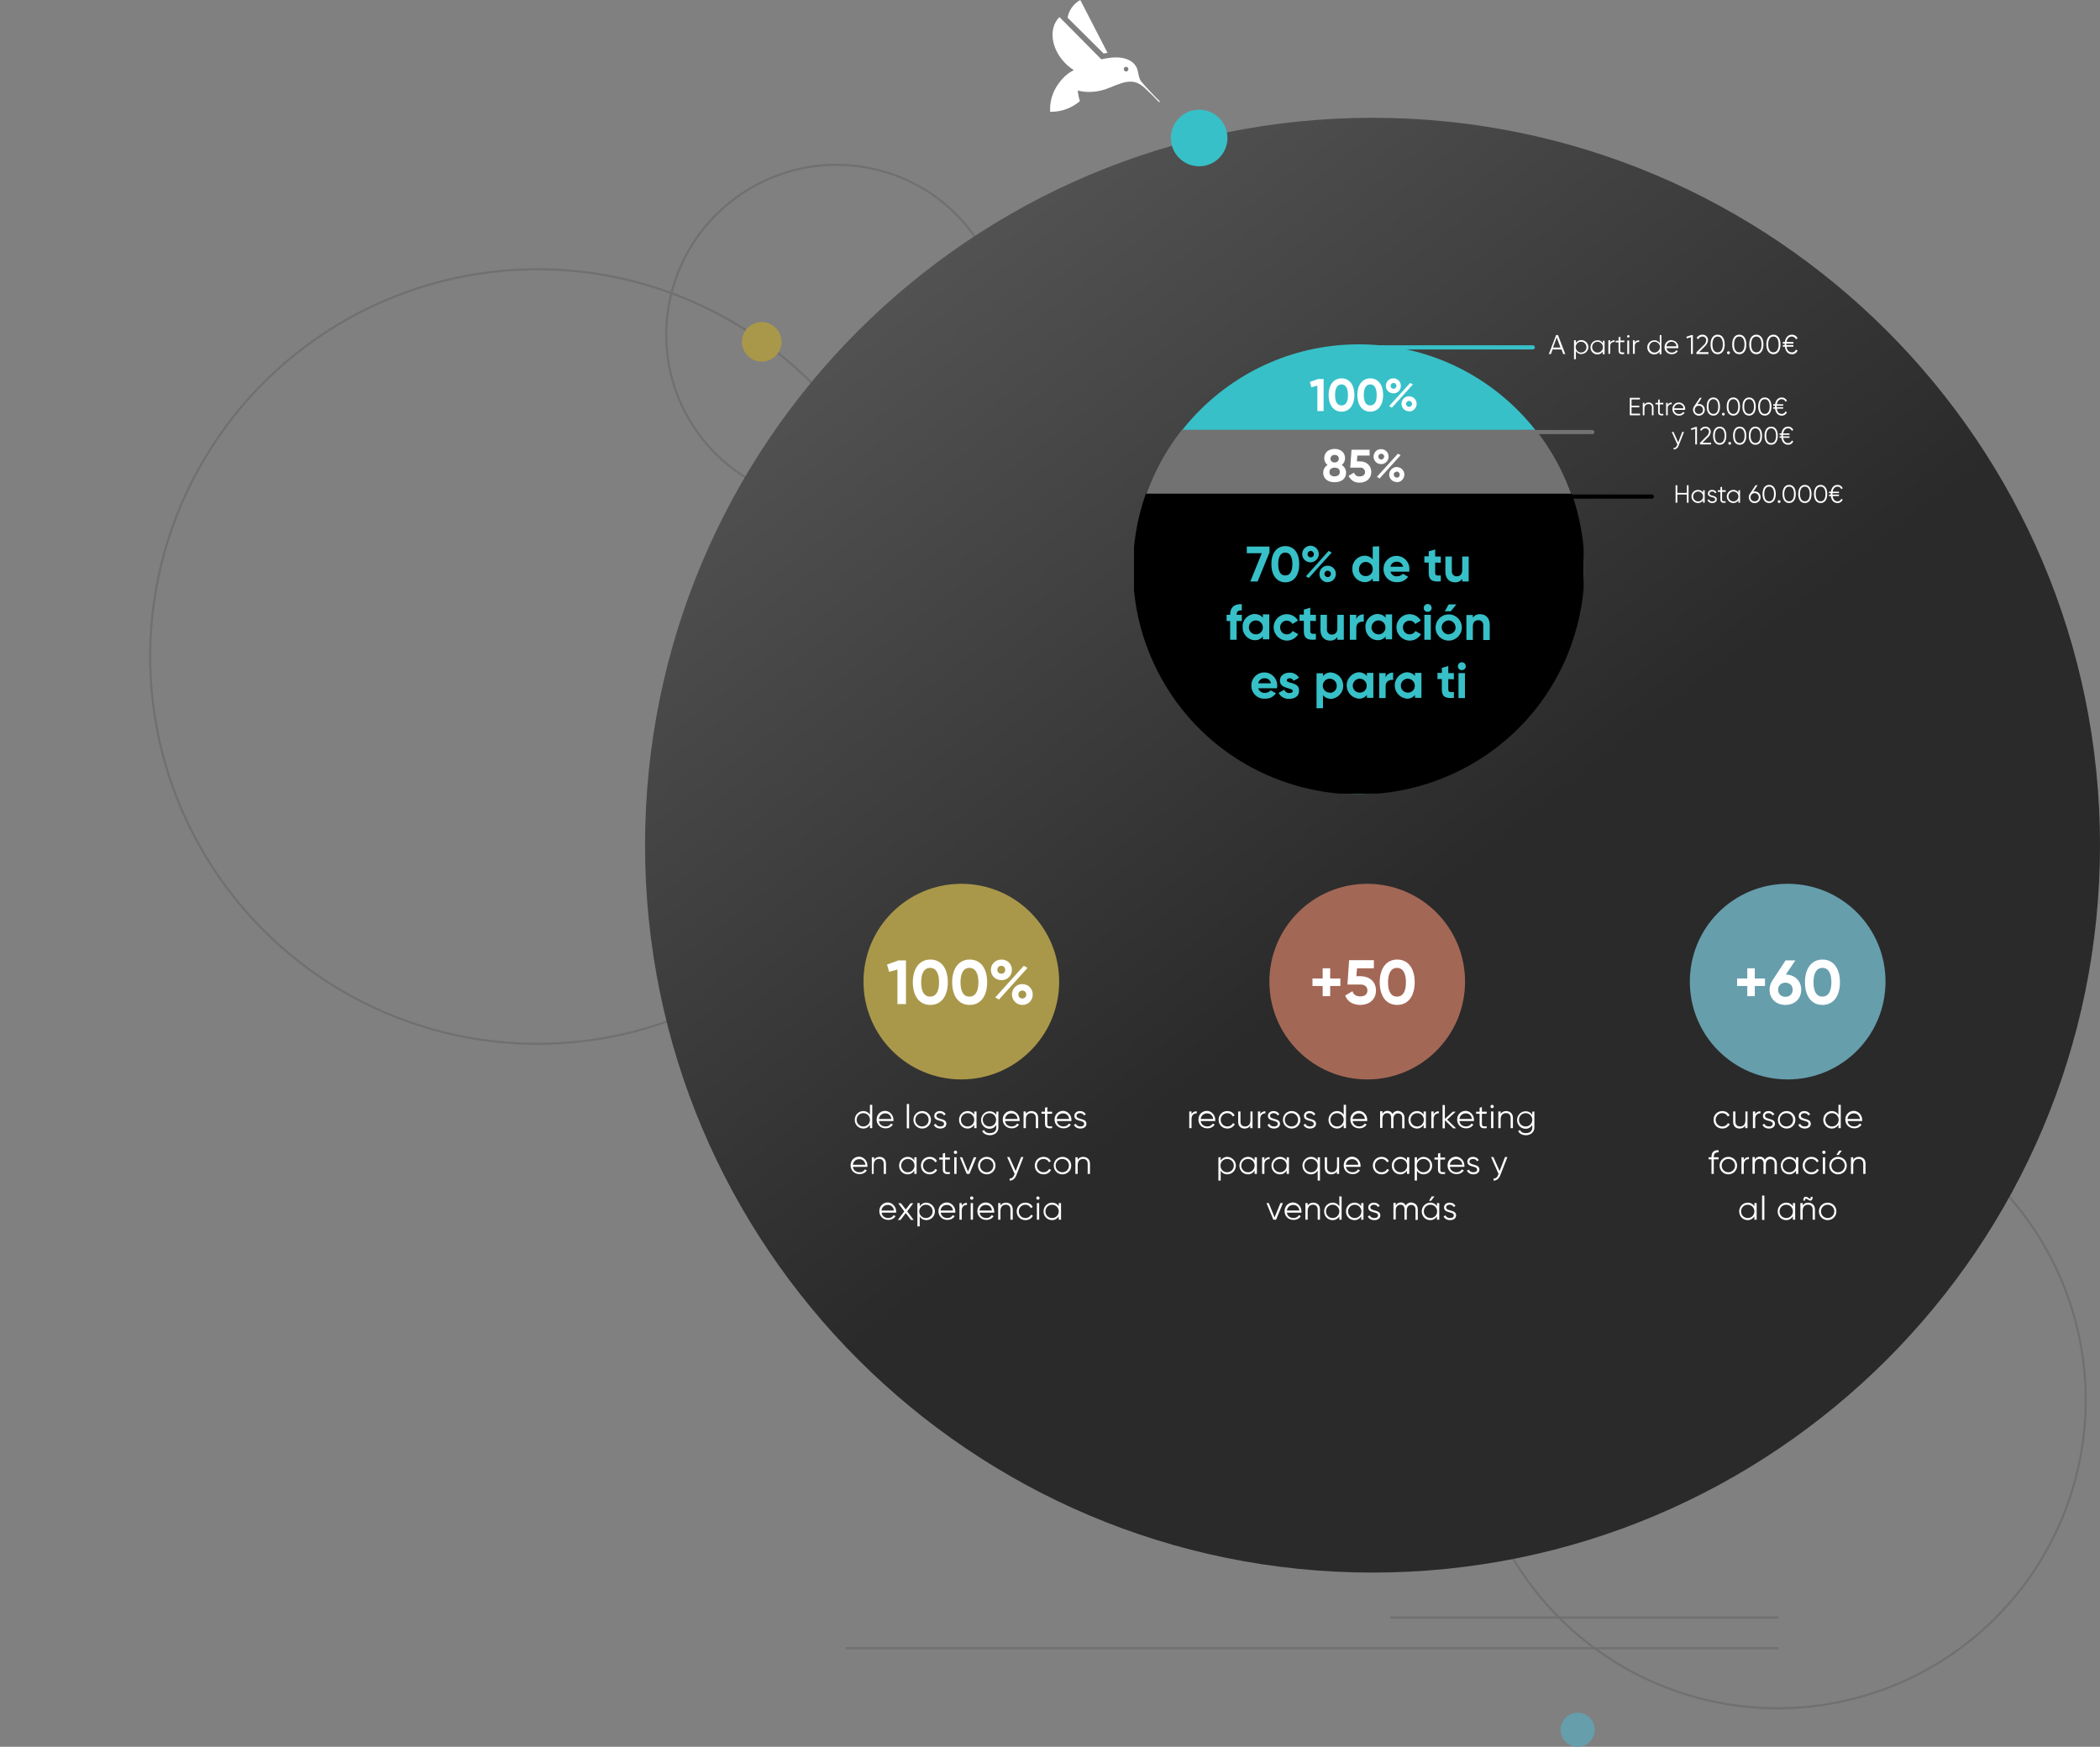 <?xml version="1.0" encoding="utf-8"?>
<svg version="1.1" xmlns="http://www.w3.org/2000/svg" xmlns:xlink="http://www.w3.org/1999/xlink" x="0px" y="0px"
	 viewBox="0 0 1008.9 839.3" enable-background="new 0 0 1008.9 839.3" xml:space="preserve">
<rect x="0" y="0" width="1008.9" height="839.3" fill="#808080" stroke="none"/>
<g id="Grupo_3703" transform="translate(-491.648 1332.624) rotate(-90)">
	<g id="Grupo_3683" transform="translate(808.522 1494.189) rotate(180)">
		<g id="Elipse_24" transform="translate(0 0)">
			<circle fill="none" cx="148.6" cy="148.6" r="148.6"/>
			<circle fill="none" stroke="#707070" cx="148.6" cy="148.6" r="148.1"/>
		</g>
	</g>
	<line id="Línea_2" fill="none" stroke="#707070" x1="555.4" y1="1159.5" x2="555.4" y2="1346"/>
	<line id="Línea_3" fill="none" stroke="#707070" x1="540.7" y1="898" x2="540.7" y2="1346"/>
	<circle id="Elipse_27" fill="#669EAC" cx="501.5" cy="1249.6" r="8.2"/>
</g>
<g id="Grupo_3976" transform="translate(-283.148 -7155.55)">
	<g id="Grupo_3683-2" transform="matrix(0.839, -0.545, 0.545, 0.839, -2.013, 7601.484)">
		<g id="Elipse_24-2" transform="translate(340.016)">
			<circle fill="none" cx="186.5" cy="186.5" r="186.5"/>
			<circle fill="none" stroke="#707070" stroke-width="1.001" stroke-miterlimit="4.004" cx="186.5" cy="186.5" r="186"/>
		</g>
		<g id="Elipse_25" transform="translate(649.016 53)">
			
				<ellipse transform="matrix(-1 5.112880e-06 -5.112880e-06 -1 164 163)" fill="none" cx="82" cy="81.5" rx="82" ry="81.5"/>
			
				<ellipse transform="matrix(-1 5.112881e-06 -5.112881e-06 -1 164 163)" fill="none" stroke="#707070" stroke-width="1.001" stroke-miterlimit="4.004" cx="82" cy="81.5" rx="81.5" ry="81"/>
		</g>
	</g>
	<circle id="Elipse_27-2" fill="#A9984A" cx="649.1" cy="7319.8" r="9.5"/>
</g>
<linearGradient id="Trazado_1751_1_" gradientUnits="userSpaceOnUse" x1="-908.518" y1="0.429" x2="-908.165" y2="0.882" gradientTransform="matrix(699 0 0 699 635489.875 -181.375)">
	<stop  offset="0" style="stop-color:#707070"/>
	<stop  offset="0" style="stop-color:#535353"/>
	<stop  offset="1" style="stop-color:#2A2A2A"/>
</linearGradient>
<path id="Trazado_1751" fill="url(#Trazado_1751_1_)" d="M659.4,56.6c193,0,349.5,156.5,349.5,349.5S852.4,755.6,659.4,755.6
	S309.9,599.1,309.9,406.1S466.3,56.6,659.4,56.6z"/>
<path id="Trazado_1574" fill="#37C0C8" d="M576.1,52.7c7.5,0,13.6,6.1,13.6,13.6s-6.1,13.6-13.6,13.6s-13.6-6.1-13.6-13.6l0,0
	C562.5,58.8,568.6,52.7,576.1,52.7z"/>
<g id="Grupo_3706" transform="translate(504.399 0)">
	<g>
		<g>
			<defs>
				<rect id="SVGID_1_" x="0" y="0" width="52.8" height="53.7"/>
			</defs>
			<clipPath id="SVGID_2_">
				<use xlink:href="#SVGID_1_"  overflow="visible"/>
			</clipPath>
			<g id="Grupo_3705" transform="translate(0 0)" clip-path="url(#SVGID_2_)">
				<path id="Trazado_1559" fill-rule="evenodd" clip-rule="evenodd" fill="#FFFFFF" d="M25.8,25.7l1.9-0.3L14.6,0
					c-3.2,1.8-5.5,4.9-6.1,8.5L25.8,25.7z"/>
				<path id="Trazado_1560" fill-rule="evenodd" clip-rule="evenodd" fill="#FFFFFF" d="M52.7,48.6c-2.6-2.5-7.8-8.1-8.7-9.3
					s-0.9-1.2-1.8-5.2c0,0-0.4-4.2-5.9-5.9c-2.9-0.9-6.6-0.8-11.6,0.3L4.6,8.2c-5.4,5.3-4.1,15.3,2.9,22.3c1.2,1.2,2.6,2.3,4,3.2
					c-0.4,0.2-0.8,0.4-1.1,0.6c-2.6,1.5-4.7,3.6-6.4,6.1c-2.6,3.6-4,8-3.9,12.5c0,0.3,0,0.6,0,0.8c3.9,0.1,7.8-0.9,11.2-2.9
					c0.5-0.3,1-0.6,1.4-0.9c0.6-0.4,1.2-0.9,1.7-1.3c-0.4-1.3-0.7-2.6-0.9-4l-0.1-1.1l0,0c3.6,0.9,7.4,0.9,11.1,0
					c6.6-1.5,13.1-7,19.4-2.6c2,1.4,8.2,7.8,8.5,8.1c0.1,0.1,0.3,0.1,0.4,0C52.8,48.9,52.8,48.7,52.7,48.6 M35.8,34
					c-0.4-0.4-0.4-1.2,0-1.6c0.4-0.4,1.2-0.4,1.6,0c0.4,0.4,0.4,1.2,0,1.6C37,34.5,36.3,34.5,35.8,34"/>
			</g>
		</g>
	</g>
</g>
<g id="Grupo_3790" transform="translate(-294.148 -7172.3)">
	<g id="Grupo_3787" transform="translate(0 38.75)">
		<circle id="Elipse_29" fill="#A9984A" cx="756" cy="7605.2" r="47"/>
		<g enable-background="new    ">
			<path fill="#FFFFFF" d="M729.4,7595v21h-4.1v-16.6l-4,1.1l-1-3.5l5.5-2H729.4z"/>
			<path fill="#FFFFFF" d="M732.7,7605.5c0-6.5,3.1-10.9,8.4-10.9c5.4,0,8.4,4.4,8.4,10.9s-3,10.9-8.4,10.9S732.7,7612,732.7,7605.5
				z M745.3,7605.5c0-4.4-1.5-6.9-4.3-6.9s-4.3,2.5-4.3,6.9s1.4,6.9,4.3,6.9S745.3,7609.9,745.3,7605.5z"/>
			<path fill="#FFFFFF" d="M751.6,7605.5c0-6.5,3.1-10.9,8.4-10.9c5.4,0,8.4,4.4,8.4,10.9s-3,10.9-8.4,10.9S751.6,7612,751.6,7605.5
				z M764.2,7605.5c0-4.4-1.5-6.9-4.3-6.9s-4.3,2.5-4.3,6.9s1.4,6.9,4.3,6.9S764.2,7609.9,764.2,7605.5z"/>
			<path fill="#FFFFFF" d="M770.2,7599.5c0-2.7,2.2-4.9,5.1-4.9c2.9,0,5,2.2,5,4.9c0,2.8-2.1,5-5,5
				C772.3,7604.5,770.2,7602.3,770.2,7599.5z M786,7597.6l1.8,1l-13.7,15.2l-1.8-1L786,7597.6z M777.1,7599.5c0-1-0.8-1.9-1.9-1.9
				c-1.1,0-1.9,0.8-1.9,1.9s0.8,1.9,1.9,1.9C776.3,7601.5,777.1,7600.6,777.1,7599.5z M780.3,7611.4c0-2.7,2.1-5,5-5s5,2.2,5,5
				s-2.1,5-5,5C782.5,7616.4,780.3,7614.1,780.3,7611.4z M787.2,7611.4c0-1.1-0.8-1.9-1.9-1.9c-1.1,0-1.9,0.8-1.9,1.9
				s0.8,1.9,1.9,1.9C786.5,7613.3,787.2,7612.4,787.2,7611.4z"/>
		</g>
		<g enable-background="new    ">
			<path fill="#FFFFFF" d="M713.2,7664.4v11.2h-1.1v-1.6c-0.7,1.1-1.8,1.8-3.2,1.8c-2.3,0-4.1-1.8-4.1-4.2c0-2.4,1.9-4.2,4.1-4.2
				c1.4,0,2.6,0.7,3.2,1.8v-4.8L713.2,7664.4L713.2,7664.4z M712.1,7671.6c0-1.8-1.4-3.2-3.2-3.2s-3.2,1.4-3.2,3.2
				c0,1.8,1.4,3.2,3.2,3.2C710.7,7674.8,712.1,7673.4,712.1,7671.6z"/>
			<path fill="#FFFFFF" d="M723.4,7671.7c0,0.2,0,0.3,0,0.5h-7c0.2,1.6,1.5,2.6,3.2,2.6c1.3,0,2.1-0.6,2.6-1.4l0.9,0.5
				c-0.7,1.1-1.9,1.8-3.5,1.8c-2.5,0-4.3-1.8-4.3-4.2c0-2.4,1.7-4.2,4.2-4.2C721.9,7667.5,723.4,7669.5,723.4,7671.7z M716.4,7671.2
				h6c-0.2-1.8-1.5-2.7-2.9-2.7C717.8,7668.5,716.6,7669.6,716.4,7671.2z"/>
			<path fill="#FFFFFF" d="M729.8,7664h1.1v11.7h-1.1V7664z"/>
			<path fill="#FFFFFF" d="M733,7671.6c0-2.4,1.9-4.2,4.2-4.2s4.2,1.8,4.2,4.2c0,2.4-1.9,4.2-4.2,4.2S733,7674,733,7671.6z
				 M740.3,7671.6c0-1.8-1.4-3.2-3.2-3.2s-3.2,1.4-3.2,3.2c0,1.8,1.4,3.2,3.2,3.2C739,7674.8,740.3,7673.4,740.3,7671.6z"/>
			<path fill="#FFFFFF" d="M748.8,7673.5c0,1.4-1.2,2.3-2.9,2.3c-1.6,0-2.7-0.8-3.1-1.8l0.9-0.5c0.3,0.8,1.1,1.3,2.2,1.3
				c0.9,0,1.8-0.3,1.8-1.3c0-2-4.7-0.8-4.7-3.8c0-1.3,1.1-2.3,2.7-2.3c1.3,0,2.3,0.6,2.8,1.6l-0.9,0.5c-0.3-0.8-1.2-1.1-1.9-1.1
				c-0.8,0-1.7,0.4-1.7,1.3C744.2,7671.7,748.8,7670.6,748.8,7673.5z"/>
			<path fill="#FFFFFF" d="M763.3,7667.6v8h-1.1v-1.6c-0.7,1.1-1.8,1.8-3.2,1.8c-2.3,0-4.1-1.8-4.1-4.2c0-2.4,1.9-4.2,4.1-4.2
				c1.4,0,2.6,0.7,3.2,1.8v-1.6L763.3,7667.6L763.3,7667.6z M762.2,7671.6c0-1.8-1.4-3.2-3.2-3.2s-3.2,1.4-3.2,3.2
				c0,1.8,1.4,3.2,3.2,3.2C760.8,7674.8,762.2,7673.4,762.2,7671.6z"/>
			<path fill="#FFFFFF" d="M773.8,7667.6v7.7c0,2.4-2,3.7-4,3.7c-1.8,0-3.2-0.7-3.8-2l0.9-0.5c0.4,0.8,1.1,1.5,2.9,1.5
				c1.9,0,3-1.1,3-2.7v-1.2c-0.7,1.1-1.8,1.8-3.2,1.8c-2.3,0-4.1-1.8-4.1-4.2c0-2.4,1.9-4.2,4.1-4.2c1.4,0,2.6,0.7,3.2,1.8v-1.6
				L773.8,7667.6L773.8,7667.6z M772.7,7671.6c0-1.8-1.4-3.2-3.2-3.2s-3.2,1.4-3.2,3.2c0,1.8,1.4,3.2,3.2,3.2
				C771.3,7674.8,772.7,7673.4,772.7,7671.6z"/>
			<path fill="#FFFFFF" d="M784,7671.7c0,0.2,0,0.3,0,0.5h-7c0.2,1.6,1.5,2.6,3.2,2.6c1.3,0,2.1-0.6,2.6-1.4l0.9,0.5
				c-0.7,1.1-1.9,1.8-3.5,1.8c-2.5,0-4.3-1.8-4.3-4.2c0-2.4,1.7-4.2,4.2-4.2C782.5,7667.5,784,7669.5,784,7671.7z M777,7671.2h6
				c-0.2-1.8-1.5-2.7-2.9-2.7C778.4,7668.5,777.2,7669.6,777,7671.2z"/>
			<path fill="#FFFFFF" d="M792.9,7670.7v4.9h-1.1v-4.9c0-1.4-0.8-2.3-2.2-2.3s-2.6,0.8-2.6,3v4.2h-1.1v-8h1.1v1.2
				c0.6-1,1.6-1.4,2.7-1.4C791.8,7667.5,792.9,7668.7,792.9,7670.7z"/>
			<path fill="#FFFFFF" d="M797.3,7668.7v4.8c0,1.4,0.8,1.3,2.3,1.2v0.9c-2.2,0.3-3.4-0.2-3.4-2.1v-4.8h-1.7v-1h1.7v-1.9l1.1-0.3
				v2.2h2.3v1L797.3,7668.7L797.3,7668.7z"/>
			<path fill="#FFFFFF" d="M808.9,7671.7c0,0.2,0,0.3,0,0.5h-7c0.2,1.6,1.5,2.6,3.2,2.6c1.3,0,2.1-0.6,2.6-1.4l0.9,0.5
				c-0.7,1.1-1.9,1.8-3.5,1.8c-2.5,0-4.3-1.8-4.3-4.2c0-2.4,1.7-4.2,4.2-4.2C807.4,7667.5,808.9,7669.5,808.9,7671.7z M801.8,7671.2
				h6c-0.2-1.8-1.5-2.7-2.9-2.7C803.2,7668.5,802,7669.6,801.8,7671.2z"/>
			<path fill="#FFFFFF" d="M816.1,7673.5c0,1.4-1.2,2.3-2.9,2.3c-1.6,0-2.7-0.8-3.1-1.8l0.9-0.5c0.3,0.8,1.1,1.3,2.2,1.3
				c0.9,0,1.8-0.3,1.8-1.3c0-2-4.7-0.8-4.7-3.8c0-1.3,1.1-2.3,2.7-2.3c1.3,0,2.3,0.6,2.8,1.6l-0.9,0.5c-0.3-0.8-1.2-1.1-1.9-1.1
				c-0.8,0-1.7,0.4-1.7,1.3C811.4,7671.7,816.1,7670.6,816.1,7673.5z"/>
		</g>
		<g enable-background="new    ">
			<path fill="#FFFFFF" d="M710.9,7693.7c0,0.2,0,0.3,0,0.5h-7c0.2,1.6,1.5,2.6,3.2,2.6c1.3,0,2.1-0.6,2.6-1.4l0.9,0.5
				c-0.7,1.1-1.9,1.8-3.5,1.8c-2.5,0-4.3-1.8-4.3-4.2c0-2.4,1.7-4.2,4.2-4.2C709.4,7689.5,710.9,7691.5,710.9,7693.7z M703.9,7693.2
				h6c-0.2-1.8-1.5-2.7-2.9-2.7C705.3,7690.5,704.1,7691.6,703.9,7693.2z"/>
			<path fill="#FFFFFF" d="M719.8,7692.7v4.9h-1.1v-4.9c0-1.4-0.8-2.3-2.2-2.3s-2.6,0.8-2.6,3v4.2H713v-8h1.1v1.2
				c0.6-1,1.6-1.4,2.7-1.4C718.7,7689.5,719.8,7690.7,719.8,7692.7z"/>
			<path fill="#FFFFFF" d="M734.5,7689.6v8h-1.1v-1.6c-0.7,1.1-1.8,1.8-3.2,1.8c-2.3,0-4.1-1.8-4.1-4.2c0-2.4,1.9-4.2,4.1-4.2
				c1.4,0,2.6,0.7,3.2,1.8v-1.6L734.5,7689.6L734.5,7689.6z M733.5,7693.6c0-1.8-1.4-3.2-3.2-3.2s-3.2,1.4-3.2,3.2
				c0,1.8,1.4,3.2,3.2,3.2C732.1,7696.8,733.5,7695.4,733.5,7693.6z"/>
			<path fill="#FFFFFF" d="M736.6,7693.6c0-2.4,1.8-4.2,4.2-4.2c1.6,0,2.9,0.8,3.5,2.1l-0.9,0.5c-0.4-0.9-1.4-1.6-2.6-1.6
				c-1.8,0-3.2,1.4-3.2,3.2c0,1.8,1.4,3.2,3.2,3.2c1.2,0,2.2-0.6,2.7-1.6l0.9,0.5c-0.7,1.3-2,2.1-3.6,2.1
				C738.4,7697.8,736.6,7696,736.6,7693.6z"/>
			<path fill="#FFFFFF" d="M748.2,7690.7v4.8c0,1.4,0.8,1.3,2.3,1.2v0.9c-2.2,0.3-3.4-0.2-3.4-2.1v-4.8h-1.7v-1h1.7v-1.9l1.1-0.3
				v2.2h2.3v1L748.2,7690.7L748.2,7690.7z"/>
			<path fill="#FFFFFF" d="M752.4,7687.2c0-0.4,0.3-0.8,0.8-0.8c0.4,0,0.8,0.4,0.8,0.8s-0.3,0.8-0.8,0.8S752.4,7687.6,752.4,7687.2z
				 M752.6,7689.6h1.1v8h-1.1V7689.6z"/>
			<path fill="#FFFFFF" d="M763.2,7689.6l-3.3,8h-1.3l-3.3-8h1.1l2.8,6.9l2.8-6.9H763.2z"/>
			<path fill="#FFFFFF" d="M764,7693.6c0-2.4,1.9-4.2,4.2-4.2s4.2,1.8,4.2,4.2c0,2.4-1.9,4.2-4.2,4.2S764,7696,764,7693.6z
				 M771.4,7693.6c0-1.8-1.4-3.2-3.2-3.2s-3.2,1.4-3.2,3.2c0,1.8,1.4,3.2,3.2,3.2C770,7696.8,771.4,7695.4,771.4,7693.6z"/>
			<path fill="#FFFFFF" d="M785.8,7689.6l-3.4,8.7c-0.6,1.5-1.8,2.6-3.2,2.5v-1c1,0.1,1.8-0.6,2.2-1.7l0.2-0.5l-3.6-8.1h1.1l3,6.7
				l2.6-6.7h1.1V7689.6z"/>
			<path fill="#FFFFFF" d="M791.3,7693.6c0-2.4,1.8-4.2,4.2-4.2c1.6,0,2.9,0.8,3.5,2.1l-0.9,0.5c-0.4-0.9-1.4-1.6-2.6-1.6
				c-1.8,0-3.2,1.4-3.2,3.2c0,1.8,1.4,3.2,3.2,3.2c1.2,0,2.2-0.6,2.7-1.6l0.9,0.5c-0.7,1.3-2,2.1-3.6,2.1
				C793.1,7697.8,791.3,7696,791.3,7693.6z"/>
			<path fill="#FFFFFF" d="M800.4,7693.6c0-2.4,1.9-4.2,4.2-4.2s4.2,1.8,4.2,4.2c0,2.4-1.9,4.2-4.2,4.2S800.4,7696,800.4,7693.6z
				 M807.7,7693.6c0-1.8-1.4-3.2-3.2-3.2s-3.2,1.4-3.2,3.2c0,1.8,1.4,3.2,3.2,3.2C806.4,7696.8,807.7,7695.4,807.7,7693.6z"/>
			<path fill="#FFFFFF" d="M817.8,7692.7v4.9h-1.1v-4.9c0-1.4-0.8-2.3-2.2-2.3s-2.6,0.8-2.6,3v4.2h-1.1v-8h1.1v1.2
				c0.6-1,1.6-1.4,2.7-1.4C816.6,7689.5,817.8,7690.7,817.8,7692.7z"/>
		</g>
		<g enable-background="new    ">
			<path fill="#FFFFFF" d="M724.7,7715.7c0,0.2,0,0.3,0,0.5h-7c0.2,1.6,1.5,2.6,3.2,2.6c1.3,0,2.1-0.6,2.6-1.4l0.9,0.5
				c-0.7,1.1-1.9,1.8-3.5,1.8c-2.5,0-4.3-1.8-4.3-4.2c0-2.4,1.7-4.2,4.2-4.2C723.1,7711.5,724.7,7713.5,724.7,7715.7z M717.6,7715.2
				h6c-0.2-1.8-1.5-2.7-2.9-2.7C719,7712.5,717.8,7713.6,717.6,7715.2z"/>
			<path fill="#FFFFFF" d="M731.8,7719.7l-2.5-3.3l-2.5,3.3h-1.3l3.1-4.1l-2.9-3.9h1.3l2.3,3l2.3-3h1.3l-2.9,3.9l3.1,4.1H731.8z"/>
			<path fill="#FFFFFF" d="M743.3,7715.6c0,2.4-1.9,4.2-4.1,4.2c-1.4,0-2.6-0.7-3.2-1.8v4.8h-1.1v-11.2h1.1v1.6
				c0.7-1.1,1.8-1.8,3.2-1.8C741.4,7711.5,743.3,7713.3,743.3,7715.6z M742.2,7715.6c0-1.8-1.4-3.2-3.2-3.2s-3.2,1.4-3.2,3.2
				c0,1.8,1.4,3.2,3.2,3.2S742.2,7717.4,742.2,7715.6z"/>
			<path fill="#FFFFFF" d="M753.1,7715.7c0,0.2,0,0.3,0,0.5h-7c0.2,1.6,1.5,2.6,3.2,2.6c1.3,0,2.1-0.6,2.6-1.4l0.9,0.5
				c-0.7,1.1-1.9,1.8-3.5,1.8c-2.5,0-4.3-1.8-4.3-4.2c0-2.4,1.7-4.2,4.2-4.2C751.5,7711.5,753.1,7713.5,753.1,7715.7z M746,7715.2h6
				c-0.2-1.8-1.5-2.7-2.9-2.7C747.4,7712.5,746.2,7713.6,746,7715.2z"/>
			<path fill="#FFFFFF" d="M758.7,7711.5v1c-1.3,0-2.5,0.7-2.5,2.7v4.4h-1.1v-8h1.1v1.3C756.7,7711.9,757.7,7711.5,758.7,7711.5z"/>
			<path fill="#FFFFFF" d="M760.2,7709.2c0-0.4,0.3-0.8,0.8-0.8c0.4,0,0.8,0.4,0.8,0.8s-0.3,0.8-0.8,0.8
				C760.6,7710,760.2,7709.6,760.2,7709.2z M760.5,7711.6h1.1v8h-1.1V7711.6z"/>
			<path fill="#FFFFFF" d="M771.8,7715.7c0,0.2,0,0.3,0,0.5h-7c0.2,1.6,1.5,2.6,3.2,2.6c1.3,0,2.1-0.6,2.6-1.4l0.9,0.5
				c-0.7,1.1-1.9,1.8-3.5,1.8c-2.5,0-4.3-1.8-4.3-4.2c0-2.4,1.7-4.2,4.2-4.2C770.3,7711.5,771.8,7713.5,771.8,7715.7z M764.7,7715.2
				h6c-0.2-1.8-1.5-2.7-2.9-2.7C766.1,7712.5,764.9,7713.6,764.7,7715.2z"/>
			<path fill="#FFFFFF" d="M780.7,7714.7v4.9h-1.1v-4.9c0-1.4-0.8-2.3-2.2-2.3s-2.6,0.8-2.6,3v4.2h-1.1v-8h1.1v1.2
				c0.6-1,1.6-1.4,2.7-1.4C779.5,7711.5,780.7,7712.7,780.7,7714.7z"/>
			<path fill="#FFFFFF" d="M782.6,7715.6c0-2.4,1.8-4.2,4.2-4.2c1.6,0,2.9,0.8,3.5,2.1l-0.9,0.5c-0.4-0.9-1.4-1.6-2.6-1.6
				c-1.8,0-3.2,1.4-3.2,3.2c0,1.8,1.4,3.2,3.2,3.2c1.2,0,2.2-0.6,2.7-1.6l0.9,0.5c-0.7,1.3-2,2.1-3.6,2.1
				C784.4,7719.8,782.6,7718,782.6,7715.6z"/>
			<path fill="#FFFFFF" d="M792,7709.2c0-0.4,0.3-0.8,0.8-0.8c0.4,0,0.8,0.4,0.8,0.8s-0.3,0.8-0.8,0.8
				C792.4,7710,792,7709.6,792,7709.2z M792.3,7711.6h1.1v8h-1.1V7711.6z"/>
			<path fill="#FFFFFF" d="M803.9,7711.6v8h-1.1v-1.6c-0.7,1.1-1.8,1.8-3.2,1.8c-2.3,0-4.1-1.8-4.1-4.2c0-2.4,1.9-4.2,4.1-4.2
				c1.4,0,2.6,0.7,3.2,1.8v-1.6L803.9,7711.6L803.9,7711.6z M802.8,7715.6c0-1.8-1.4-3.2-3.2-3.2s-3.2,1.4-3.2,3.2
				c0,1.8,1.4,3.2,3.2,3.2C801.4,7718.8,802.8,7717.4,802.8,7715.6z"/>
		</g>
	</g>
	<g id="Grupo_3786" transform="translate(208 38.75)">
		<path id="Trazado_1557" fill="#669EAC" d="M945,7558.2c26,0,47,21,47,47s-21,47-47,47s-47-21-47-47S919,7558.2,945,7558.2z"/>
		<g enable-background="new    ">
			<path fill="#FFFFFF" d="M934.1,7607.3h-4.9v4.9h-3.6v-4.9h-4.9v-3.6h4.9v-4.9h3.6v4.9h4.9V7607.3z"/>
			<path fill="#FFFFFF" d="M951.5,7609.1c0,4.3-3.1,7.3-7.6,7.3s-7.6-3-7.6-7.3c0-1.6,0.5-3.1,1.2-4.2l6.5-9.9h4.7l-4.6,6.8
				C948.5,7601.9,951.5,7604.9,951.5,7609.1z M947.4,7609.1c0-2.1-1.6-3.4-3.5-3.4s-3.5,1.3-3.5,3.4s1.5,3.4,3.5,3.4
				S947.4,7611.2,947.4,7609.1z"/>
			<path fill="#FFFFFF" d="M953.3,7605.5c0-6.5,3.1-10.9,8.4-10.9c5.4,0,8.4,4.4,8.4,10.9s-3,10.9-8.4,10.9S953.3,7612,953.3,7605.5
				z M966,7605.5c0-4.4-1.5-6.9-4.3-6.9s-4.3,2.5-4.3,6.9s1.4,6.9,4.3,6.9C964.5,7612.4,966,7609.9,966,7605.5z"/>
		</g>
		<g enable-background="new    ">
			<path fill="#FFFFFF" d="M909.4,7671.6c0-2.4,1.8-4.2,4.2-4.2c1.6,0,2.9,0.8,3.5,2.1l-0.9,0.5c-0.4-0.9-1.4-1.6-2.6-1.6
				c-1.8,0-3.2,1.4-3.2,3.2c0,1.8,1.4,3.2,3.2,3.2c1.2,0,2.2-0.6,2.7-1.6l0.9,0.5c-0.7,1.3-2,2.1-3.6,2.1
				C911.2,7675.8,909.4,7674,909.4,7671.6z"/>
			<path fill="#FFFFFF" d="M925.7,7667.6v8h-1.1v-1.2c-0.6,1-1.6,1.4-2.7,1.4c-2,0-3.1-1.3-3.1-3.3v-4.9h1.1v4.9
				c0,1.4,0.8,2.3,2.2,2.3s2.6-0.8,2.6-3v-4.2L925.7,7667.6L925.7,7667.6z"/>
			<path fill="#FFFFFF" d="M931.9,7667.5v1c-1.3,0-2.5,0.7-2.5,2.7v4.4h-1.1v-8h1.1v1.3C929.9,7667.9,930.9,7667.5,931.9,7667.5z"/>
			<path fill="#FFFFFF" d="M938.9,7673.5c0,1.4-1.2,2.3-2.9,2.3c-1.6,0-2.7-0.8-3.1-1.8l0.9-0.5c0.3,0.8,1.1,1.3,2.2,1.3
				c0.9,0,1.8-0.3,1.8-1.3c0-2-4.7-0.8-4.7-3.8c0-1.3,1.1-2.3,2.7-2.3c1.3,0,2.3,0.6,2.8,1.6l-0.9,0.5c-0.3-0.8-1.2-1.1-1.9-1.1
				c-0.8,0-1.7,0.4-1.7,1.3C934.2,7671.7,938.9,7670.6,938.9,7673.5z"/>
			<path fill="#FFFFFF" d="M940.3,7671.6c0-2.4,1.9-4.2,4.2-4.2s4.2,1.8,4.2,4.2c0,2.4-1.9,4.2-4.2,4.2S940.3,7674,940.3,7671.6z
				 M947.6,7671.6c0-1.8-1.4-3.2-3.2-3.2s-3.2,1.4-3.2,3.2c0,1.8,1.4,3.2,3.2,3.2C946.2,7674.8,947.6,7673.4,947.6,7671.6z"/>
			<path fill="#FFFFFF" d="M956.1,7673.5c0,1.4-1.2,2.3-2.9,2.3c-1.6,0-2.7-0.8-3.1-1.8l0.9-0.5c0.3,0.8,1.1,1.3,2.2,1.3
				c0.9,0,1.8-0.3,1.8-1.3c0-2-4.7-0.8-4.7-3.8c0-1.3,1.1-2.3,2.7-2.3c1.3,0,2.3,0.6,2.8,1.6l-0.9,0.5c-0.3-0.8-1.2-1.1-1.9-1.1
				c-0.8,0-1.7,0.4-1.7,1.3C951.5,7671.7,956.1,7670.6,956.1,7673.5z"/>
			<path fill="#FFFFFF" d="M970.5,7664.4v11.2h-1.1v-1.6c-0.7,1.1-1.8,1.8-3.2,1.8c-2.3,0-4.1-1.8-4.1-4.2c0-2.4,1.9-4.2,4.1-4.2
				c1.4,0,2.6,0.7,3.2,1.8v-4.8L970.5,7664.4L970.5,7664.4z M969.5,7671.6c0-1.8-1.4-3.2-3.2-3.2s-3.2,1.4-3.2,3.2
				c0,1.8,1.4,3.2,3.2,3.2C968.1,7674.8,969.5,7673.4,969.5,7671.6z"/>
			<path fill="#FFFFFF" d="M980.8,7671.7c0,0.2,0,0.3,0,0.5h-7c0.2,1.6,1.5,2.6,3.2,2.6c1.3,0,2.1-0.6,2.6-1.4l0.9,0.5
				c-0.7,1.1-1.9,1.8-3.5,1.8c-2.5,0-4.3-1.8-4.3-4.2c0-2.4,1.7-4.2,4.2-4.2C979.3,7667.5,980.8,7669.5,980.8,7671.7z M973.7,7671.2
				h6c-0.2-1.8-1.5-2.7-2.9-2.7C975.1,7668.5,973.9,7669.6,973.7,7671.2z"/>
		</g>
		<g enable-background="new    ">
			<path fill="#FFFFFF" d="M909.5,7689.3v0.3h2.3v1h-2.3v7h-1.1v-7H907v-1h1.4v-0.3c0-2.1,1.2-3.2,3.4-3.1v1
				C910.3,7687.2,909.5,7687.8,909.5,7689.3z"/>
			<path fill="#FFFFFF" d="M912.3,7693.6c0-2.4,1.9-4.2,4.2-4.2s4.2,1.8,4.2,4.2c0,2.4-1.9,4.2-4.2,4.2S912.3,7696,912.3,7693.6z
				 M919.7,7693.6c0-1.8-1.4-3.2-3.2-3.2s-3.2,1.4-3.2,3.2c0,1.8,1.4,3.2,3.2,3.2S919.7,7695.4,919.7,7693.6z"/>
			<path fill="#FFFFFF" d="M926.4,7689.5v1c-1.3,0-2.5,0.7-2.5,2.7v4.4h-1.1v-8h1.1v1.3C924.5,7689.9,925.4,7689.5,926.4,7689.5z"/>
			<path fill="#FFFFFF" d="M939.8,7692.7v5h-1.1v-5c0-1.4-0.8-2.2-2-2.2s-2.2,0.8-2.2,2.7v4.4h-1.1v-5c0-1.4-0.7-2.2-1.9-2.2
				s-2.3,0.8-2.3,2.7v4.4h-1.1v-8h1.1v1.2c0.6-1,1.5-1.4,2.4-1.4c1.1,0,2,0.5,2.4,1.5c0.6-1,1.6-1.5,2.6-1.5
				C938.5,7689.5,939.8,7690.7,939.8,7692.7z"/>
			<path fill="#FFFFFF" d="M950.1,7689.6v8H949v-1.6c-0.7,1.1-1.8,1.8-3.2,1.8c-2.3,0-4.1-1.8-4.1-4.2c0-2.4,1.9-4.2,4.1-4.2
				c1.4,0,2.6,0.7,3.2,1.8v-1.6L950.1,7689.6L950.1,7689.6z M949,7693.6c0-1.8-1.4-3.2-3.2-3.2s-3.2,1.4-3.2,3.2
				c0,1.8,1.4,3.2,3.2,3.2S949,7695.4,949,7693.6z"/>
			<path fill="#FFFFFF" d="M952.2,7693.6c0-2.4,1.8-4.2,4.2-4.2c1.6,0,2.9,0.8,3.5,2.1l-0.9,0.5c-0.4-0.9-1.4-1.6-2.6-1.6
				c-1.8,0-3.2,1.4-3.2,3.2c0,1.8,1.4,3.2,3.2,3.2c1.2,0,2.2-0.6,2.7-1.6l0.9,0.5c-0.7,1.3-2,2.1-3.6,2.1
				C954,7697.8,952.2,7696,952.2,7693.6z"/>
			<path fill="#FFFFFF" d="M961.6,7687.2c0-0.4,0.3-0.8,0.8-0.8s0.8,0.4,0.8,0.8s-0.3,0.8-0.8,0.8S961.6,7687.6,961.6,7687.2z
				 M961.9,7689.6h1.1v8h-1.1V7689.6z"/>
			<path fill="#FFFFFF" d="M965,7693.6c0-2.4,1.9-4.2,4.2-4.2s4.2,1.8,4.2,4.2c0,2.4-1.9,4.2-4.2,4.2S965,7696,965,7693.6z
				 M972.4,7693.6c0-1.8-1.4-3.2-3.2-3.2s-3.2,1.4-3.2,3.2c0,1.8,1.4,3.2,3.2,3.2S972.4,7695.4,972.4,7693.6z M969.5,7688.5l1.5-2.1
				h-1.3l-1.3,2.1H969.5z"/>
			<path fill="#FFFFFF" d="M982.4,7692.7v4.9h-1.1v-4.9c0-1.4-0.8-2.3-2.2-2.3s-2.6,0.8-2.6,3v4.2h-1.1v-8h1.1v1.2
				c0.6-1,1.6-1.4,2.7-1.4C981.3,7689.5,982.4,7690.7,982.4,7692.7z"/>
		</g>
		<g enable-background="new    ">
			<path fill="#FFFFFF" d="M930.1,7711.6v8H929v-1.6c-0.7,1.1-1.8,1.8-3.2,1.8c-2.3,0-4.1-1.8-4.1-4.2c0-2.4,1.9-4.2,4.1-4.2
				c1.4,0,2.6,0.7,3.2,1.8v-1.6L930.1,7711.6L930.1,7711.6z M929,7715.6c0-1.8-1.4-3.2-3.2-3.2s-3.2,1.4-3.2,3.2
				c0,1.8,1.4,3.2,3.2,3.2S929,7717.4,929,7715.6z"/>
			<path fill="#FFFFFF" d="M932.7,7708h1.1v11.7h-1.1V7708z"/>
			<path fill="#FFFFFF" d="M948.6,7711.6v8h-1.1v-1.6c-0.7,1.1-1.8,1.8-3.2,1.8c-2.3,0-4.1-1.8-4.1-4.2c0-2.4,1.9-4.2,4.1-4.2
				c1.4,0,2.6,0.7,3.2,1.8v-1.6L948.6,7711.6L948.6,7711.6z M947.5,7715.6c0-1.8-1.4-3.2-3.2-3.2s-3.2,1.4-3.2,3.2
				c0,1.8,1.4,3.2,3.2,3.2C946.2,7718.8,947.5,7717.4,947.5,7715.6z"/>
			<path fill="#FFFFFF" d="M958.1,7714.7v4.9H957v-4.9c0-1.4-0.8-2.3-2.2-2.3s-2.6,0.8-2.6,3v4.2h-1.1v-8h1.1v1.2
				c0.6-1,1.6-1.4,2.7-1.4C956.9,7711.5,958.1,7712.7,958.1,7714.7z M953.4,7710.4h-0.9c0-2,1.2-2.2,2.3-1.4
				c0.8,0.6,1.3,0.9,1.3-0.4h0.9c0,2-1.1,2.2-2.2,1.4C953.9,7709.4,953.4,7709.1,953.4,7710.4z"/>
			<path fill="#FFFFFF" d="M960,7715.6c0-2.4,1.9-4.2,4.2-4.2s4.2,1.8,4.2,4.2c0,2.4-1.9,4.2-4.2,4.2S960,7718,960,7715.6z
				 M967.4,7715.6c0-1.8-1.4-3.2-3.2-3.2s-3.2,1.4-3.2,3.2c0,1.8,1.4,3.2,3.2,3.2C966,7718.8,967.4,7717.4,967.4,7715.6z"/>
		</g>
	</g>
	<g id="Grupo_3785" transform="translate(-183 38.75)">
		<g enable-background="new    ">
			<path fill="#FFFFFF" d="M1052.1,7667.5v1c-1.3,0-2.5,0.7-2.5,2.7v4.4h-1.1v-8h1.1v1.3C1050.1,7667.9,1051,7667.5,1052.1,7667.5z"
				/>
			<path fill="#FFFFFF" d="M1061,7671.7c0,0.2,0,0.3,0,0.5h-7c0.2,1.6,1.5,2.6,3.2,2.6c1.3,0,2.1-0.6,2.6-1.4l0.9,0.5
				c-0.7,1.1-1.9,1.8-3.5,1.8c-2.5,0-4.3-1.8-4.3-4.2c0-2.4,1.7-4.2,4.2-4.2C1059.5,7667.5,1061,7669.5,1061,7671.7z M1054,7671.2h6
				c-0.2-1.8-1.5-2.7-2.9-2.7C1055.4,7668.5,1054.2,7669.6,1054,7671.2z"/>
			<path fill="#FFFFFF" d="M1062.6,7671.6c0-2.4,1.8-4.2,4.2-4.2c1.6,0,2.9,0.8,3.5,2.1l-0.9,0.5c-0.4-0.9-1.4-1.6-2.6-1.6
				c-1.8,0-3.2,1.4-3.2,3.2c0,1.8,1.4,3.2,3.2,3.2c1.2,0,2.2-0.6,2.7-1.6l0.9,0.5c-0.7,1.3-2,2.1-3.6,2.1
				C1064.4,7675.8,1062.6,7674,1062.6,7671.6z"/>
			<path fill="#FFFFFF" d="M1078.9,7667.6v8h-1.1v-1.2c-0.6,1-1.6,1.4-2.7,1.4c-2,0-3.1-1.3-3.1-3.3v-4.9h1.1v4.9
				c0,1.4,0.8,2.3,2.2,2.3c1.4,0,2.6-0.8,2.6-3v-4.2L1078.9,7667.6L1078.9,7667.6z"/>
			<path fill="#FFFFFF" d="M1085.1,7667.5v1c-1.3,0-2.5,0.7-2.5,2.7v4.4h-1.1v-8h1.1v1.3C1083.1,7667.9,1084.1,7667.5,1085.1,7667.5
				z"/>
			<path fill="#FFFFFF" d="M1092.1,7673.5c0,1.4-1.2,2.3-2.9,2.3c-1.6,0-2.7-0.8-3.1-1.8l0.9-0.5c0.3,0.8,1.1,1.3,2.2,1.3
				c0.9,0,1.8-0.3,1.8-1.3c0-2-4.7-0.8-4.7-3.8c0-1.3,1.1-2.3,2.7-2.3c1.3,0,2.3,0.6,2.8,1.6l-0.9,0.5c-0.3-0.8-1.2-1.1-1.9-1.1
				c-0.8,0-1.7,0.4-1.7,1.3C1087.4,7671.7,1092.1,7670.6,1092.1,7673.5z"/>
			<path fill="#FFFFFF" d="M1093.5,7671.6c0-2.4,1.9-4.2,4.2-4.2s4.2,1.8,4.2,4.2c0,2.4-1.9,4.2-4.2,4.2S1093.5,7674,1093.5,7671.6z
				 M1100.8,7671.6c0-1.8-1.4-3.2-3.2-3.2c-1.8,0-3.2,1.4-3.2,3.2c0,1.8,1.4,3.2,3.2,3.2C1099.5,7674.8,1100.8,7673.4,1100.8,7671.6
				z"/>
			<path fill="#FFFFFF" d="M1109.4,7673.5c0,1.4-1.2,2.3-2.9,2.3c-1.6,0-2.7-0.8-3.1-1.8l0.9-0.5c0.3,0.8,1.1,1.3,2.2,1.3
				c0.9,0,1.8-0.3,1.8-1.3c0-2-4.7-0.8-4.7-3.8c0-1.3,1.1-2.3,2.7-2.3c1.3,0,2.3,0.6,2.8,1.6l-0.9,0.5c-0.3-0.8-1.2-1.1-1.9-1.1
				c-0.8,0-1.7,0.4-1.7,1.3C1104.7,7671.7,1109.4,7670.6,1109.4,7673.5z"/>
			<path fill="#FFFFFF" d="M1123.8,7664.4v11.2h-1.1v-1.6c-0.7,1.1-1.8,1.8-3.2,1.8c-2.3,0-4.1-1.8-4.1-4.2c0-2.4,1.9-4.2,4.1-4.2
				c1.4,0,2.6,0.7,3.2,1.8v-4.8L1123.8,7664.4L1123.8,7664.4z M1122.7,7671.6c0-1.8-1.4-3.2-3.2-3.2s-3.2,1.4-3.2,3.2
				c0,1.8,1.4,3.2,3.2,3.2S1122.7,7673.4,1122.7,7671.6z"/>
			<path fill="#FFFFFF" d="M1134,7671.7c0,0.2,0,0.3,0,0.5h-7c0.2,1.6,1.5,2.6,3.2,2.6c1.3,0,2.1-0.6,2.6-1.4l0.9,0.5
				c-0.7,1.1-1.9,1.8-3.5,1.8c-2.5,0-4.3-1.8-4.3-4.2c0-2.4,1.7-4.2,4.2-4.2C1132.5,7667.5,1134,7669.5,1134,7671.7z M1126.9,7671.2
				h6c-0.2-1.8-1.5-2.7-2.9-2.7C1128.4,7668.5,1127.2,7669.6,1126.9,7671.2z"/>
			<path fill="#FFFFFF" d="M1151.9,7670.7v5h-1.1v-5c0-1.4-0.8-2.2-2-2.2s-2.2,0.8-2.2,2.7v4.4h-1.1v-5c0-1.4-0.7-2.2-1.9-2.2
				c-1.2,0-2.3,0.8-2.3,2.7v4.4h-1.1v-8h1.1v1.2c0.6-1,1.5-1.4,2.4-1.4c1.1,0,2,0.5,2.4,1.5c0.6-1,1.6-1.5,2.6-1.5
				C1150.7,7667.5,1151.9,7668.7,1151.9,7670.7z"/>
			<path fill="#FFFFFF" d="M1162.2,7667.6v8h-1.1v-1.6c-0.7,1.1-1.8,1.8-3.2,1.8c-2.3,0-4.1-1.8-4.1-4.2c0-2.4,1.9-4.2,4.1-4.2
				c1.4,0,2.6,0.7,3.2,1.8v-1.6L1162.2,7667.6L1162.2,7667.6z M1161.2,7671.6c0-1.8-1.4-3.2-3.2-3.2c-1.8,0-3.2,1.4-3.2,3.2
				c0,1.8,1.4,3.2,3.2,3.2C1159.8,7674.8,1161.2,7673.4,1161.2,7671.6z"/>
			<path fill="#FFFFFF" d="M1168.4,7667.5v1c-1.3,0-2.5,0.7-2.5,2.7v4.4h-1.1v-8h1.1v1.3C1166.5,7667.9,1167.4,7667.5,1168.4,7667.5
				z"/>
			<path fill="#FFFFFF" d="M1175.3,7675.7l-4-3.9v3.9h-1.1v-11.2h1.1v6.7l3.8-3.5h1.4l-4.1,3.8l4.3,4.2H1175.3z"/>
			<path fill="#FFFFFF" d="M1185.3,7671.7c0,0.2,0,0.3,0,0.5h-7c0.2,1.6,1.5,2.6,3.2,2.6c1.3,0,2.1-0.6,2.6-1.4l0.9,0.5
				c-0.7,1.1-1.9,1.8-3.5,1.8c-2.5,0-4.3-1.8-4.3-4.2c0-2.4,1.7-4.2,4.2-4.2C1183.8,7667.5,1185.3,7669.5,1185.3,7671.7z
				 M1178.3,7671.2h6c-0.2-1.8-1.5-2.7-2.9-2.7C1179.7,7668.5,1178.5,7669.6,1178.3,7671.2z"/>
			<path fill="#FFFFFF" d="M1189.1,7668.7v4.8c0,1.4,0.8,1.3,2.3,1.2v0.9c-2.2,0.3-3.4-0.2-3.4-2.1v-4.8h-1.7v-1h1.7v-1.9l1.1-0.3
				v2.2h2.3v1L1189.1,7668.7L1189.1,7668.7z"/>
			<path fill="#FFFFFF" d="M1193.2,7665.2c0-0.4,0.3-0.8,0.8-0.8s0.8,0.4,0.8,0.8s-0.3,0.8-0.8,0.8S1193.2,7665.6,1193.2,7665.2z
				 M1193.5,7667.6h1.1v8h-1.1V7667.6z"/>
			<path fill="#FFFFFF" d="M1204,7670.7v4.9h-1.1v-4.9c0-1.4-0.8-2.3-2.2-2.3c-1.4,0-2.6,0.8-2.6,3v4.2h-1.1v-8h1.1v1.2
				c0.6-1,1.6-1.4,2.7-1.4C1202.8,7667.5,1204,7668.7,1204,7670.7z"/>
			<path fill="#FFFFFF" d="M1214.3,7667.6v7.7c0,2.4-2,3.7-4,3.7c-1.8,0-3.2-0.7-3.8-2l0.9-0.5c0.4,0.8,1.1,1.5,2.9,1.5
				c1.9,0,3-1.1,3-2.7v-1.2c-0.7,1.1-1.8,1.8-3.2,1.8c-2.3,0-4.1-1.8-4.1-4.2c0-2.4,1.9-4.2,4.1-4.2c1.4,0,2.6,0.7,3.2,1.8v-1.6
				L1214.3,7667.6L1214.3,7667.6z M1213.3,7671.6c0-1.8-1.4-3.2-3.2-3.2s-3.2,1.4-3.2,3.2c0,1.8,1.4,3.2,3.2,3.2
				S1213.3,7673.4,1213.3,7671.6z"/>
		</g>
		<g enable-background="new    ">
			<path fill="#FFFFFF" d="M1070.9,7693.6c0,2.4-1.9,4.2-4.1,4.2c-1.4,0-2.6-0.7-3.2-1.8v4.8h-1.1v-11.2h1.1v1.6
				c0.7-1.1,1.8-1.8,3.2-1.8C1069,7689.5,1070.9,7691.3,1070.9,7693.6z M1069.9,7693.6c0-1.8-1.4-3.2-3.2-3.2
				c-1.8,0-3.2,1.4-3.2,3.2c0,1.8,1.4,3.2,3.2,3.2C1068.5,7696.8,1069.9,7695.4,1069.9,7693.6z"/>
			<path fill="#FFFFFF" d="M1081,7689.6v8h-1.1v-1.6c-0.7,1.1-1.8,1.8-3.2,1.8c-2.3,0-4.1-1.8-4.1-4.2c0-2.4,1.9-4.2,4.1-4.2
				c1.4,0,2.6,0.7,3.2,1.8v-1.6L1081,7689.6L1081,7689.6z M1079.9,7693.6c0-1.8-1.4-3.2-3.2-3.2s-3.2,1.4-3.2,3.2
				c0,1.8,1.4,3.2,3.2,3.2S1079.9,7695.4,1079.9,7693.6z"/>
			<path fill="#FFFFFF" d="M1087.1,7689.5v1c-1.3,0-2.5,0.7-2.5,2.7v4.4h-1.1v-8h1.1v1.3C1085.2,7689.9,1086.1,7689.5,1087.1,7689.5
				z"/>
			<path fill="#FFFFFF" d="M1096.4,7689.6v8h-1.1v-1.6c-0.7,1.1-1.8,1.8-3.2,1.8c-2.3,0-4.1-1.8-4.1-4.2c0-2.4,1.9-4.2,4.1-4.2
				c1.4,0,2.6,0.7,3.2,1.8v-1.6L1096.4,7689.6L1096.4,7689.6z M1095.3,7693.6c0-1.8-1.4-3.2-3.2-3.2s-3.2,1.4-3.2,3.2
				c0,1.8,1.4,3.2,3.2,3.2S1095.3,7695.4,1095.3,7693.6z"/>
			<path fill="#FFFFFF" d="M1111.3,7689.6v11.2h-1.1v-4.8c-0.7,1.1-1.8,1.8-3.2,1.8c-2.3,0-4.1-1.8-4.1-4.2c0-2.4,1.9-4.2,4.1-4.2
				c1.4,0,2.6,0.7,3.2,1.8v-1.6L1111.3,7689.6L1111.3,7689.6z M1110.2,7693.6c0-1.8-1.4-3.2-3.2-3.2c-1.8,0-3.2,1.4-3.2,3.2
				c0,1.8,1.4,3.2,3.2,3.2C1108.8,7696.8,1110.2,7695.4,1110.2,7693.6z"/>
			<path fill="#FFFFFF" d="M1120.5,7689.6v8h-1.1v-1.2c-0.6,1-1.6,1.4-2.7,1.4c-2,0-3.1-1.3-3.1-3.3v-4.9h1.1v4.9
				c0,1.4,0.8,2.3,2.2,2.3c1.4,0,2.6-0.8,2.6-3v-4.2L1120.5,7689.6L1120.5,7689.6z"/>
			<path fill="#FFFFFF" d="M1130.8,7693.7c0,0.2,0,0.3,0,0.5h-7c0.2,1.6,1.5,2.6,3.2,2.6c1.3,0,2.1-0.6,2.6-1.4l0.9,0.5
				c-0.7,1.1-1.9,1.8-3.5,1.8c-2.5,0-4.3-1.8-4.3-4.2c0-2.4,1.7-4.2,4.2-4.2C1129.3,7689.5,1130.8,7691.5,1130.8,7693.7z
				 M1123.7,7693.2h6c-0.2-1.8-1.5-2.7-2.9-2.7C1125.1,7690.5,1123.9,7691.6,1123.7,7693.2z"/>
			<path fill="#FFFFFF" d="M1136.7,7693.6c0-2.4,1.8-4.2,4.2-4.2c1.6,0,2.9,0.8,3.5,2.1l-0.9,0.5c-0.4-0.9-1.4-1.6-2.6-1.6
				c-1.8,0-3.2,1.4-3.2,3.2c0,1.8,1.4,3.2,3.2,3.2c1.2,0,2.2-0.6,2.7-1.6l0.9,0.5c-0.7,1.3-2,2.1-3.6,2.1
				C1138.5,7697.8,1136.7,7696,1136.7,7693.6z"/>
			<path fill="#FFFFFF" d="M1154.2,7689.6v8h-1.1v-1.6c-0.7,1.1-1.8,1.8-3.2,1.8c-2.3,0-4.1-1.8-4.1-4.2c0-2.4,1.9-4.2,4.1-4.2
				c1.4,0,2.6,0.7,3.2,1.8v-1.6L1154.2,7689.6L1154.2,7689.6z M1153.2,7693.6c0-1.8-1.4-3.2-3.2-3.2c-1.8,0-3.2,1.4-3.2,3.2
				c0,1.8,1.4,3.2,3.2,3.2C1151.8,7696.8,1153.2,7695.4,1153.2,7693.6z"/>
			<path fill="#FFFFFF" d="M1165.2,7693.6c0,2.4-1.9,4.2-4.1,4.2c-1.4,0-2.6-0.7-3.2-1.8v4.8h-1.1v-11.2h1.1v1.6
				c0.7-1.1,1.8-1.8,3.2-1.8C1163.4,7689.5,1165.2,7691.3,1165.2,7693.6z M1164.2,7693.6c0-1.8-1.4-3.2-3.2-3.2
				c-1.8,0-3.2,1.4-3.2,3.2c0,1.8,1.4,3.2,3.2,3.2C1162.8,7696.8,1164.2,7695.4,1164.2,7693.6z"/>
			<path fill="#FFFFFF" d="M1169.1,7690.7v4.8c0,1.4,0.8,1.3,2.3,1.2v0.9c-2.2,0.3-3.4-0.2-3.4-2.1v-4.8h-1.7v-1h1.7v-1.9l1.1-0.3
				v2.2h2.3v1L1169.1,7690.7L1169.1,7690.7z"/>
			<path fill="#FFFFFF" d="M1180.7,7693.7c0,0.2,0,0.3,0,0.5h-7c0.2,1.6,1.5,2.6,3.2,2.6c1.3,0,2.1-0.6,2.6-1.4l0.9,0.5
				c-0.7,1.1-1.9,1.8-3.5,1.8c-2.5,0-4.3-1.8-4.3-4.2c0-2.4,1.7-4.2,4.2-4.2C1179.2,7689.5,1180.7,7691.5,1180.7,7693.7z
				 M1173.7,7693.2h6c-0.2-1.8-1.5-2.7-2.9-2.7C1175.1,7690.5,1173.9,7691.6,1173.7,7693.2z"/>
			<path fill="#FFFFFF" d="M1187.9,7695.5c0,1.4-1.2,2.3-2.9,2.3c-1.6,0-2.7-0.8-3.1-1.8l0.9-0.5c0.3,0.8,1.1,1.3,2.2,1.3
				c0.9,0,1.8-0.3,1.8-1.3c0-2-4.7-0.8-4.7-3.8c0-1.3,1.1-2.3,2.7-2.3c1.3,0,2.3,0.6,2.8,1.6l-0.9,0.5c-0.3-0.8-1.2-1.1-1.9-1.1
				c-0.8,0-1.7,0.4-1.7,1.3C1183.3,7693.7,1187.9,7692.6,1187.9,7695.5z"/>
			<path fill="#FFFFFF" d="M1201.3,7689.6l-3.4,8.7c-0.6,1.5-1.8,2.6-3.2,2.5v-1c1,0.1,1.8-0.6,2.2-1.7l0.2-0.5l-3.6-8.1h1.1l3,6.7
				l2.6-6.7h1.1V7689.6z"/>
		</g>
		<g enable-background="new    ">
			<path fill="#FFFFFF" d="M1093.5,7711.6l-3.3,8h-1.3l-3.3-8h1.1l2.8,6.9l2.8-6.9H1093.5z"/>
			<path fill="#FFFFFF" d="M1102.4,7715.7c0,0.2,0,0.3,0,0.5h-7c0.2,1.6,1.5,2.6,3.2,2.6c1.3,0,2.1-0.6,2.6-1.4l0.9,0.5
				c-0.7,1.1-1.9,1.8-3.5,1.8c-2.5,0-4.3-1.8-4.3-4.2c0-2.4,1.7-4.2,4.2-4.2C1100.9,7711.5,1102.4,7713.5,1102.4,7715.7z
				 M1095.4,7715.2h6c-0.2-1.8-1.5-2.7-2.9-2.7C1096.8,7712.5,1095.6,7713.6,1095.4,7715.2z"/>
			<path fill="#FFFFFF" d="M1111.3,7714.7v4.9h-1.1v-4.9c0-1.4-0.8-2.3-2.2-2.3c-1.4,0-2.6,0.8-2.6,3v4.2h-1.1v-8h1.1v1.2
				c0.6-1,1.6-1.4,2.7-1.4C1110.2,7711.5,1111.3,7712.7,1111.3,7714.7z"/>
			<path fill="#FFFFFF" d="M1121.7,7708.4v11.2h-1.1v-1.6c-0.7,1.1-1.8,1.8-3.2,1.8c-2.3,0-4.1-1.8-4.1-4.2c0-2.4,1.9-4.2,4.1-4.2
				c1.4,0,2.6,0.7,3.2,1.8v-4.8L1121.7,7708.4L1121.7,7708.4z M1120.6,7715.6c0-1.8-1.4-3.2-3.2-3.2c-1.8,0-3.2,1.4-3.2,3.2
				c0,1.8,1.4,3.2,3.2,3.2C1119.2,7718.8,1120.6,7717.4,1120.6,7715.6z"/>
			<path fill="#FFFFFF" d="M1132.2,7711.6v8h-1.1v-1.6c-0.7,1.1-1.8,1.8-3.2,1.8c-2.3,0-4.1-1.8-4.1-4.2c0-2.4,1.9-4.2,4.1-4.2
				c1.4,0,2.6,0.7,3.2,1.8v-1.6L1132.2,7711.6L1132.2,7711.6z M1131.2,7715.6c0-1.8-1.4-3.2-3.2-3.2s-3.2,1.4-3.2,3.2
				c0,1.8,1.4,3.2,3.2,3.2S1131.2,7717.4,1131.2,7715.6z"/>
			<path fill="#FFFFFF" d="M1140.3,7717.5c0,1.4-1.2,2.3-2.9,2.3c-1.6,0-2.7-0.8-3.1-1.8l0.9-0.5c0.3,0.8,1.1,1.3,2.2,1.3
				c0.9,0,1.8-0.3,1.8-1.3c0-2-4.7-0.8-4.7-3.8c0-1.3,1.1-2.3,2.7-2.3c1.3,0,2.3,0.6,2.8,1.6l-0.9,0.5c-0.3-0.8-1.2-1.1-1.9-1.1
				c-0.8,0-1.7,0.4-1.7,1.3C1135.6,7715.7,1140.3,7714.6,1140.3,7717.5z"/>
			<path fill="#FFFFFF" d="M1158.3,7714.7v5h-1.1v-5c0-1.4-0.8-2.2-2-2.2s-2.2,0.8-2.2,2.7v4.4h-1.1v-5c0-1.4-0.7-2.2-1.9-2.2
				c-1.2,0-2.3,0.8-2.3,2.7v4.4h-1.1v-8h1.1v1.2c0.6-1,1.5-1.4,2.4-1.4c1.1,0,2,0.5,2.4,1.5c0.6-1,1.6-1.5,2.6-1.5
				C1157.1,7711.5,1158.3,7712.7,1158.3,7714.7z"/>
			<path fill="#FFFFFF" d="M1168.6,7711.6v8h-1.1v-1.6c-0.7,1.1-1.8,1.8-3.2,1.8c-2.3,0-4.1-1.8-4.1-4.2c0-2.4,1.9-4.2,4.1-4.2
				c1.4,0,2.6,0.7,3.2,1.8v-1.6L1168.6,7711.6L1168.6,7711.6z M1167.6,7715.6c0-1.8-1.4-3.2-3.2-3.2c-1.8,0-3.2,1.4-3.2,3.2
				c0,1.8,1.4,3.2,3.2,3.2C1166.2,7718.8,1167.6,7717.4,1167.6,7715.6z M1164.7,7710.5h-1l1.3-2.1h1.3L1164.7,7710.5z"/>
			<path fill="#FFFFFF" d="M1176.7,7717.5c0,1.4-1.2,2.3-2.9,2.3c-1.6,0-2.7-0.8-3.1-1.8l0.9-0.5c0.3,0.8,1.1,1.3,2.2,1.3
				c0.9,0,1.8-0.3,1.8-1.3c0-2-4.7-0.8-4.7-3.8c0-1.3,1.1-2.3,2.7-2.3c1.3,0,2.3,0.6,2.8,1.6l-0.9,0.5c-0.3-0.8-1.2-1.1-1.9-1.1
				c-0.8,0-1.7,0.4-1.7,1.3C1172,7715.7,1176.7,7714.6,1176.7,7717.5z"/>
		</g>
		<circle id="Elipse_29-2" fill="#A36756" cx="1134" cy="7605.2" r="47"/>
		<g enable-background="new    ">
			<path fill="#FFFFFF" d="M1121.1,7607.3h-4.9v4.9h-3.6v-4.9h-4.9v-3.6h4.9v-4.9h3.6v4.9h4.9V7607.3z"/>
			<path fill="#FFFFFF" d="M1138.2,7609.5c0,4.5-3.5,6.9-7.5,6.9c-3.3,0-6.1-1.4-7.3-4.5l3.5-2.1c0.5,1.6,1.7,2.5,3.8,2.5
				c2.2,0,3.4-1.1,3.4-2.8c0-1.7-1.2-2.9-3.2-2.9h-6.4l0.8-11.7h11.9v3.9h-8.1l-0.3,3.8h2.2
				C1134.9,7602.7,1138.2,7605,1138.2,7609.5z"/>
			<path fill="#FFFFFF" d="M1140,7605.5c0-6.5,3.1-10.9,8.4-10.9c5.4,0,8.4,4.4,8.4,10.9s-3,10.9-8.4,10.9S1140,7612,1140,7605.5z
				 M1152.6,7605.5c0-4.4-1.5-6.9-4.3-6.9s-4.3,2.5-4.3,6.9s1.4,6.9,4.3,6.9S1152.6,7609.9,1152.6,7605.5z"/>
		</g>
	</g>
</g>
<g id="Grupo_3794" transform="translate(805 233)">
  <path id="Trazado_1881" data-name="Trazado 1881" d="M6.36,2.6V6.284H1.8V2.6H.96V11H1.8V7.076H6.36V11H7.2V2.6ZM14.16,5V6.176a2.783,2.783,0,0,0-2.424-1.32,3.144,3.144,0,0,0,0,6.288,2.783,2.783,0,0,0,2.424-1.32V11h.792V5ZM11.8,10.376A2.376,2.376,0,1,1,14.16,8,2.341,2.341,0,0,1,11.8,10.376Zm5.46-3.8c0-.648.636-.948,1.26-.948a1.468,1.468,0,0,1,1.44.84l.66-.384a2.221,2.221,0,0,0-2.1-1.224,1.858,1.858,0,0,0-2.052,1.716c0,2.208,3.5,1.356,3.5,2.844,0,.708-.672.96-1.38.96a1.645,1.645,0,0,1-1.644-1.008l-.672.4a2.353,2.353,0,0,0,2.316,1.38c1.284,0,2.172-.708,2.172-1.728C20.76,7.208,17.256,8.06,17.256,6.572Zm7.764-.8V5H23.292V3.32l-.792.24V5H21.24v.768H22.5V9.4c0,1.44.9,1.836,2.52,1.6v-.7c-1.164.048-1.728.132-1.728-.9V5.768ZM31.14,5V6.176a2.783,2.783,0,0,0-2.424-1.32,3.144,3.144,0,0,0,0,6.288,2.783,2.783,0,0,0,2.424-1.32V11h.792V5Zm-2.364,5.376A2.376,2.376,0,1,1,31.14,8,2.341,2.341,0,0,1,28.776,10.376ZM38.952,5.6a3.116,3.116,0,0,0-.672.072L40.344,2.6H39.4L36.648,6.692a2.85,2.85,0,0,0-.516,1.68,2.82,2.82,0,0,0,5.64,0A2.684,2.684,0,0,0,38.952,5.6Zm0,4.728a1.858,1.858,0,0,1-1.98-1.956,1.98,1.98,0,0,1,3.96,0A1.858,1.858,0,0,1,38.952,10.328Zm6.96.816c2.052,0,3.18-1.752,3.18-4.344s-1.128-4.344-3.18-4.344-3.18,1.752-3.18,4.344S43.86,11.144,45.912,11.144Zm0-.816c-1.476,0-2.34-1.284-2.34-3.528s.864-3.528,2.34-3.528,2.34,1.284,2.34,3.528S47.388,10.328,45.912,10.328Zm4.8.792a.66.66,0,1,0-.66-.66A.651.651,0,0,0,50.712,11.12Zm4.8.024c2.052,0,3.18-1.752,3.18-4.344s-1.128-4.344-3.18-4.344-3.18,1.752-3.18,4.344S53.46,11.144,55.512,11.144Zm0-.816c-1.476,0-2.34-1.284-2.34-3.528s.864-3.528,2.34-3.528,2.34,1.284,2.34,3.528S56.988,10.328,55.512,10.328Zm7.56.816c2.052,0,3.18-1.752,3.18-4.344s-1.128-4.344-3.18-4.344-3.18,1.752-3.18,4.344S61.02,11.144,63.072,11.144Zm0-.816c-1.476,0-2.34-1.284-2.34-3.528s.864-3.528,2.34-3.528,2.34,1.284,2.34,3.528S64.548,10.328,63.072,10.328Zm7.56.816c2.052,0,3.18-1.752,3.18-4.344s-1.128-4.344-3.18-4.344-3.18,1.752-3.18,4.344S68.58,11.144,70.632,11.144Zm0-.816c-1.476,0-2.34-1.284-2.34-3.528s.864-3.528,2.34-3.528,2.34,1.284,2.34,3.528S72.108,10.328,70.632,10.328Zm8.1,0c-1.236,0-2.088-.9-2.328-2.52h3.048v-.7H76.344a2.61,2.61,0,0,1-.012-.312c0-.144,0-.276.012-.408h3.108V5.7H76.416c.264-1.56,1.1-2.424,2.316-2.424a1.864,1.864,0,0,1,1.812,1.2l.7-.4a2.56,2.56,0,0,0-2.508-1.62c-1.74,0-2.868,1.272-3.156,3.24h-.924v.7H75.5c-.012.132-.012.264-.012.408v.312h-.84v.7h.9c.276,2.028,1.4,3.336,3.18,3.336A2.554,2.554,0,0,0,81.24,9.512l-.7-.4A1.848,1.848,0,0,1,78.732,10.328Z" transform="translate(-0.96 -2.456)" fill="#fff"/>
</g>
<path id="Trazado_1752" fill="none" stroke="#37C0C8" stroke-width="2" stroke-linecap="round" d="M651.4,166.9h85"/>
<path id="Trazado_1750" fill="#FFFFFF" d="M751,170.1h1l-3.5-9.1h-0.9l-3.5,9.1h1l0.8-2.2h4.3L751,170.1z M746.1,167l1.8-4.9
	l1.8,4.9H746.1z M759.7,163.4c-1.1,0-2.1,0.5-2.6,1.4v-1.3h-0.9v9.1h0.9v-3.9c0.6,0.9,1.6,1.5,2.6,1.4c1.9,0,3.4-1.5,3.4-3.4l0,0
	C763.1,165,761.6,163.4,759.7,163.4L759.7,163.4z M759.6,169.4c-1.4,0-2.5-1.1-2.6-2.5c0,0,0,0,0-0.1c0-1.4,1.1-2.6,2.5-2.6
	c0,0,0,0,0.1,0c1.4,0,2.5,1.1,2.6,2.5c0,0,0,0,0,0.1C762.2,168.2,761.1,169.4,759.6,169.4C759.7,169.4,759.6,169.4,759.6,169.4z
	 M770.1,163.6v1.3c-0.6-0.9-1.6-1.5-2.6-1.4c-1.9,0-3.4,1.5-3.4,3.4l0,0c0,1.9,1.5,3.4,3.3,3.4l0,0c1.1,0,2.1-0.5,2.6-1.4v1.3h0.9
	v-6.5h-0.8V163.6z M767.5,169.4c-1.4,0-2.5-1.1-2.6-2.5c0,0,0,0,0-0.1c0-1.4,1.1-2.6,2.5-2.6c0,0,0,0,0.1,0c1.4,0,2.5,1.1,2.6,2.5
	c0,0,0,0,0,0.1C770.1,168.2,769,169.4,767.5,169.4L767.5,169.4z M773.6,164.6v-1.1h-0.9v6.5h0.9v-3.6c-0.1-1.1,0.6-2,1.7-2.1
	c0.1,0,0.3,0,0.4,0v-0.8C774.8,163.4,774,163.9,773.6,164.6L773.6,164.6z M780.4,164.4v-0.8h-1.9v-1.8l-0.9,0.3v1.6h-1.4v0.8h1.4
	v3.9c0,1.6,1,2,2.7,1.7v-0.8c-1.3,0.1-1.9,0.1-1.9-1v-3.9H780.4z M782.3,162.2c0.3,0,0.6-0.3,0.6-0.6l0,0c0-0.3-0.3-0.6-0.6-0.6l0,0
	c-0.3,0-0.6,0.3-0.6,0.6l0,0C781.6,161.9,781.9,162.2,782.3,162.2L782.3,162.2z M781.8,170.1h0.9v-6.5h-0.9V170.1z M785.4,164.6
	v-1.1h-0.9v6.5h0.9v-3.6c-0.1-1.1,0.6-2,1.7-2.1c0.1,0,0.3,0,0.4,0v-0.8C786.6,163.4,785.7,163.9,785.4,164.6z M797.4,161v3.9
	c-0.6-0.9-1.6-1.5-2.6-1.4c-1.9,0-3.4,1.5-3.4,3.4l0,0c0,1.9,1.5,3.4,3.3,3.4l0,0c1.1,0,2.1-0.5,2.6-1.4v1.3h0.9V161H797.4z
	 M794.9,169.4c-1.4,0-2.5-1.1-2.6-2.5c0,0,0,0,0-0.1c0-1.4,1.1-2.6,2.5-2.6c0,0,0,0,0.1,0c1.4,0,2.5,1.1,2.6,2.5c0,0,0,0,0,0.1
	C797.4,168.2,796.3,169.4,794.9,169.4L794.9,169.4z M803.1,163.4c-1.8-0.1-3.3,1.4-3.4,3.2c0,0.1,0,0.1,0,0.2
	c-0.1,1.8,1.4,3.3,3.2,3.4c0.1,0,0.2,0,0.3,0c1.2,0,2.2-0.5,2.9-1.5l-0.8-0.4c-0.4,0.7-1.2,1.2-2.1,1.1c-1.3,0.1-2.4-0.9-2.6-2.1
	h5.7c0-0.1,0-0.3,0-0.4c0.1-1.8-1.3-3.3-3.1-3.4C803.2,163.4,803.1,163.4,803.1,163.4z M803.1,164.2c1.2,0,2.3,0.9,2.3,2.2h-4.8
	C800.7,165.1,801.8,164.2,803.1,164.2z M812.6,161l-2.4,0.8l0.2,0.8l2-0.6v8.1h0.9V161H812.6z M815,170.1h5.8v-0.9h-4.5l2.6-2.6
	c0.9-0.8,1.6-1.9,1.7-3.1c0-1.5-1.1-2.7-2.6-2.7h-0.1c-1.2,0-2.3,0.6-2.8,1.7l0.8,0.5c0.3-0.8,1.2-1.3,2-1.3c1,0,1.8,0.7,1.8,1.7
	c0,0.1,0,0.1,0,0.2c-0.1,1-0.6,1.8-1.4,2.4l-3.3,3.3V170.1z M825.2,170.2c2.2,0,3.4-1.9,3.4-4.7s-1.2-4.7-3.4-4.7s-3.4,1.9-3.4,4.7
	S823,170.2,825.2,170.2z M825.2,169.3c-1.6,0-2.5-1.4-2.5-3.8s0.9-3.8,2.5-3.8s2.5,1.4,2.5,3.8S826.8,169.3,825.2,169.3z
	 M830.4,170.2c0.4,0,0.7-0.3,0.7-0.7l0,0c0-0.4-0.3-0.7-0.7-0.7l0,0c-0.4,0-0.7,0.3-0.7,0.7l0,0C829.7,169.9,830,170.2,830.4,170.2
	L830.4,170.2z M835.6,170.2c2.2,0,3.4-1.9,3.4-4.7s-1.2-4.7-3.4-4.7s-3.4,1.9-3.4,4.7S833.4,170.2,835.6,170.2z M835.6,169.3
	c-1.6,0-2.5-1.4-2.5-3.8s0.9-3.8,2.5-3.8s2.5,1.4,2.5,3.8S837.2,169.3,835.6,169.3z M843.8,170.2c2.2,0,3.4-1.9,3.4-4.7
	s-1.2-4.7-3.4-4.7s-3.4,1.9-3.4,4.7S841.6,170.2,843.8,170.2z M843.8,169.3c-1.6,0-2.5-1.4-2.5-3.8s0.9-3.8,2.5-3.8s2.5,1.4,2.5,3.8
	S845.4,169.3,843.8,169.3z M852,170.2c2.2,0,3.4-1.9,3.4-4.7s-1.2-4.7-3.4-4.7s-3.4,1.9-3.4,4.7S849.8,170.2,852,170.2z M852,169.3
	c-1.6,0-2.5-1.4-2.5-3.8s0.9-3.8,2.5-3.8s2.5,1.4,2.5,3.8S853.6,169.3,852,169.3z M860.8,169.3c-1.3,0-2.3-1-2.5-2.7h3.3v-0.8h-3.4
	c0-0.1,0-0.2,0-0.3c0-0.2,0-0.3,0-0.4h3.4v-0.8h-3.3c0.3-1.7,1.2-2.6,2.5-2.6c0.9,0,1.7,0.5,2,1.3l0.8-0.4c-0.4-1.1-1.5-1.8-2.7-1.8
	c-1.9,0-3.1,1.4-3.4,3.5h-1v0.8h0.9c0,0.1,0,0.3,0,0.4v0.3h-0.9v0.8h1c0.3,2.2,1.5,3.6,3.4,3.6c1.2,0.1,2.3-0.7,2.7-1.8l-0.8-0.4
	C862.5,168.8,861.7,169.4,860.8,169.3z"/>
<g id="Grupo_3904" transform="translate(783 191)">
  <path id="Trazado_1880" data-name="Trazado 1880" d="M1.8,10.208V7.16H5.52V6.368H1.8V3.392H5.82V2.6H.96V11H5.88v-.792Zm8.208-5.352a2.216,2.216,0,0,0-2.016,1.08V5H7.2v6h.792V7.856c0-1.608.888-2.232,1.944-2.232a1.514,1.514,0,0,1,1.632,1.692V11h.792V7.316A2.236,2.236,0,0,0,10.008,4.856Zm7.068.912V5H15.348V3.32l-.792.24V5H13.3v.768h1.26V9.4c0,1.44.9,1.836,2.52,1.6v-.7c-1.164.048-1.728.132-1.728-.9V5.768ZM19.188,6V5H18.4v6h.792V7.664a1.775,1.775,0,0,1,1.9-1.992V4.9A1.937,1.937,0,0,0,19.188,6Zm5.388-1.14A3.042,3.042,0,0,0,21.444,8a3.044,3.044,0,0,0,3.192,3.144,3,3,0,0,0,2.64-1.38l-.7-.408a2.121,2.121,0,0,1-1.932,1.02A2.256,2.256,0,0,1,22.26,8.4h5.268c.012-.12.024-.252.024-.372A3.018,3.018,0,0,0,24.576,4.856Zm0,.768a2.146,2.146,0,0,1,2.16,2H22.26A2.242,2.242,0,0,1,24.576,5.624ZM34.152,5.6a3.116,3.116,0,0,0-.672.072L35.544,2.6H34.6L31.848,6.692a2.85,2.85,0,0,0-.516,1.68,2.82,2.82,0,0,0,5.64,0A2.684,2.684,0,0,0,34.152,5.6Zm0,4.728a1.858,1.858,0,0,1-1.98-1.956,1.98,1.98,0,0,1,3.96,0A1.858,1.858,0,0,1,34.152,10.328Zm6.96.816c2.052,0,3.18-1.752,3.18-4.344s-1.128-4.344-3.18-4.344-3.18,1.752-3.18,4.344S39.06,11.144,41.112,11.144Zm0-.816c-1.476,0-2.34-1.284-2.34-3.528s.864-3.528,2.34-3.528,2.34,1.284,2.34,3.528S42.588,10.328,41.112,10.328Zm4.8.792a.66.66,0,1,0-.66-.66A.651.651,0,0,0,45.912,11.12Zm4.8.024c2.052,0,3.18-1.752,3.18-4.344s-1.128-4.344-3.18-4.344-3.18,1.752-3.18,4.344S48.66,11.144,50.712,11.144Zm0-.816c-1.476,0-2.34-1.284-2.34-3.528s.864-3.528,2.34-3.528,2.34,1.284,2.34,3.528S52.188,10.328,50.712,10.328Zm7.56.816c2.052,0,3.18-1.752,3.18-4.344s-1.128-4.344-3.18-4.344-3.18,1.752-3.18,4.344S56.22,11.144,58.272,11.144Zm0-.816c-1.476,0-2.34-1.284-2.34-3.528s.864-3.528,2.34-3.528,2.34,1.284,2.34,3.528S59.748,10.328,58.272,10.328Zm7.56.816c2.052,0,3.18-1.752,3.18-4.344s-1.128-4.344-3.18-4.344-3.18,1.752-3.18,4.344S63.78,11.144,65.832,11.144Zm0-.816c-1.476,0-2.34-1.284-2.34-3.528s.864-3.528,2.34-3.528,2.34,1.284,2.34,3.528S67.308,10.328,65.832,10.328Zm8.1,0c-1.236,0-2.088-.9-2.328-2.52h3.048v-.7H71.544a2.61,2.61,0,0,1-.012-.312c0-.144,0-.276.012-.408h3.108V5.7H71.616c.264-1.56,1.1-2.424,2.316-2.424a1.864,1.864,0,0,1,1.812,1.2l.7-.4a2.56,2.56,0,0,0-2.508-1.62c-1.74,0-2.868,1.272-3.156,3.24h-.924v.7H70.7c-.012.132-.012.264-.012.408v.312h-.84v.7h.9c.276,2.028,1.4,3.336,3.18,3.336A2.554,2.554,0,0,0,76.44,9.512l-.7-.4A1.848,1.848,0,0,1,73.932,10.328ZM26.16,19l-1.944,5.028L21.96,19h-.84l2.688,6.036-.156.372c-.324.78-.864,1.332-1.644,1.248V27.4a2.523,2.523,0,0,0,2.424-1.848L27,19Zm6.36-2.4-2.22.768.216.72,1.884-.564V25h.84V16.6ZM34.68,25h5.34v-.816H35.88l2.4-2.388a4.222,4.222,0,0,0,1.56-2.82,2.458,2.458,0,0,0-2.532-2.52,2.813,2.813,0,0,0-2.592,1.584l.708.42a1.972,1.972,0,0,1,1.884-1.188A1.619,1.619,0,0,1,39,18.976a3.5,3.5,0,0,1-1.3,2.22L34.68,24.244Zm9.48.144c2.052,0,3.18-1.752,3.18-4.344s-1.128-4.344-3.18-4.344-3.18,1.752-3.18,4.344S42.108,25.144,44.16,25.144Zm0-.816c-1.476,0-2.34-1.284-2.34-3.528s.864-3.528,2.34-3.528S46.5,18.556,46.5,20.8,45.636,24.328,44.16,24.328Zm4.8.792a.66.66,0,1,0-.66-.66A.651.651,0,0,0,48.96,25.12Zm4.8.024c2.052,0,3.18-1.752,3.18-4.344s-1.128-4.344-3.18-4.344-3.18,1.752-3.18,4.344S51.708,25.144,53.76,25.144Zm0-.816c-1.476,0-2.34-1.284-2.34-3.528s.864-3.528,2.34-3.528S56.1,18.556,56.1,20.8,55.236,24.328,53.76,24.328Zm7.56.816c2.052,0,3.18-1.752,3.18-4.344s-1.128-4.344-3.18-4.344-3.18,1.752-3.18,4.344S59.268,25.144,61.32,25.144Zm0-.816c-1.476,0-2.34-1.284-2.34-3.528s.864-3.528,2.34-3.528,2.34,1.284,2.34,3.528S62.8,24.328,61.32,24.328Zm7.56.816c2.052,0,3.18-1.752,3.18-4.344s-1.128-4.344-3.18-4.344S65.7,18.208,65.7,20.8,66.828,25.144,68.88,25.144Zm0-.816c-1.476,0-2.34-1.284-2.34-3.528s.864-3.528,2.34-3.528,2.34,1.284,2.34,3.528S70.356,24.328,68.88,24.328Zm8.1,0c-1.236,0-2.088-.9-2.328-2.52H77.7v-.7H74.592a2.61,2.61,0,0,1-.012-.312c0-.144,0-.276.012-.408H77.7v-.7H74.664c.264-1.56,1.1-2.424,2.316-2.424a1.864,1.864,0,0,1,1.812,1.2l.7-.4a2.56,2.56,0,0,0-2.508-1.62c-1.74,0-2.868,1.272-3.156,3.24H72.9v.7h.852c-.012.132-.012.264-.012.408v.312H72.9v.7h.9c.276,2.028,1.4,3.336,3.18,3.336a2.554,2.554,0,0,0,2.508-1.632l-.7-.4A1.848,1.848,0,0,1,76.98,24.328Z" transform="translate(-0.96 -2.456)" fill="#fff"/>
</g>
<g id="Grupo_3912" transform="translate(544.81 165.45)">
	<g>
		<g>
			<defs>
				<rect id="SVGID_3_" x="0" y="0" width="216" height="216"/>
			</defs>
			<clipPath id="SVGID_4_">
				<use xlink:href="#SVGID_3_"  overflow="visible"/>
			</clipPath>
			<g id="Grupo_3911" clip-path="url(#SVGID_4_)">
				<path id="Trazado_1674" fill="#37C0C8" d="M216,108c0,59.7-48.4,108-108,108S0,167.7,0,108C0,48.4,48.4,0,108,0
					C167.7,0,216,48.4,216,108L216,108"/>
			</g>
		</g>
	</g>
</g>
<g id="Grupo_3915" transform="translate(544.81 206.477)">
	<g>
		<g>
			<defs>
				<rect id="SVGID_5_" x="0" y="0" width="216" height="174.8"/>
			</defs>
			<clipPath id="SVGID_6_">
				<use xlink:href="#SVGID_5_"  overflow="visible"/>
			</clipPath>
			<g id="Grupo_3914" clip-path="url(#SVGID_6_)">
				<path id="Trazado_1675" fill="#727272" d="M23.1,0C-13.8,46.9-5.7,114.8,41.2,151.7s114.8,28.8,151.7-18.1
					c30.9-39.2,30.9-94.4,0-133.6L23.1,0L23.1,0z"/>
			</g>
		</g>
	</g>
</g>
<g id="Grupo_3908" transform="translate(544.81 237.247)">
	<g>
		<g>
			<defs>
				<rect id="SVGID_7_" x="0" y="0" width="216" height="144.1"/>
			</defs>
			<clipPath id="SVGID_8_">
				<use xlink:href="#SVGID_7_"  overflow="visible"/>
			</clipPath>
			<g id="Grupo_3907" clip-path="url(#SVGID_8_)">
				<path id="Trazado_1672" stroke="#000000" d="M6.2,0C-13.7,56.3,15.8,118,72,137.8s118-9.6,137.8-65.9c8.2-23.3,8.2-48.7,0-72
					L6.2,0L6.2,0z"/>
			</g>
		</g>
	</g>
</g>
<path id="Trazado_1573" fill="none" stroke="#000000" stroke-width="2" stroke-linecap="round" d="M729.4,238.6h64.2"/>
<path id="Trazado_1676" fill="none" stroke="#727272" stroke-width="2" stroke-linecap="round" d="M729.4,207.6H765"/>
<path id="Trazado_1749" fill="#FFFFFF" d="M633.3,182.1l-4,1.4l0.7,2.6l2.9-0.8v12.2h3v-15.4H633.3z M644.5,197.8
	c3.9,0,6.2-3.3,6.2-8s-2.2-8-6.2-8c-3.9,0-6.2,3.3-6.2,8S640.6,197.8,644.5,197.8z M644.5,194.8c-2.1,0-3.1-1.8-3.1-5
	s1.1-5.1,3.1-5.1s3.1,1.8,3.1,5.1S646.6,194.8,644.5,194.8z M658.3,197.8c3.9,0,6.2-3.3,6.2-8s-2.2-8-6.2-8c-3.9,0-6.2,3.3-6.2,8
	S654.4,197.8,658.3,197.8z M658.3,194.8c-2.1,0-3.1-1.8-3.1-5s1.1-5.1,3.1-5.1s3.1,1.8,3.1,5.1S660.4,194.8,658.3,194.8z M669.5,189
	c2,0,3.6-1.7,3.5-3.7c0-2-1.7-3.6-3.7-3.5c-2,0-3.5,1.7-3.5,3.6c0,2,1.6,3.6,3.6,3.6C669.4,189,669.5,189,669.5,189L669.5,189z
	 M667.4,195.1l1.3,0.8l10.1-11.2l-1.3-0.7L667.4,195.1z M669.5,186.8c-0.7,0-1.4-0.6-1.4-1.3c0,0,0,0,0-0.1c0-0.8,0.6-1.4,1.4-1.4
	s1.4,0.6,1.4,1.4l0,0C670.9,186.1,670.3,186.8,669.5,186.8C669.6,186.8,669.5,186.8,669.5,186.8L669.5,186.8z M677,197.7
	c2,0,3.6-1.7,3.6-3.7s-1.7-3.6-3.7-3.6s-3.6,1.7-3.6,3.6c0,2,1.6,3.6,3.6,3.6C676.9,197.7,676.9,197.7,677,197.7L677,197.7z
	 M677,195.5c-0.8,0-1.4-0.6-1.5-1.4c0-0.8,0.6-1.4,1.4-1.5c0.8,0,1.4,0.6,1.5,1.4l0,0C678.4,194.8,677.8,195.5,677,195.5L677,195.5
	L677,195.5z"/>
<path id="Trazado_1747" fill="#37C0C8" d="M599,262.6v3.2h7.2l-5.5,13.6h3.5l5.7-14v-2.8L599,262.6L599,262.6z M617.5,279.8
	c4.3,0,6.7-3.6,6.7-8.7c0-5.2-2.4-8.7-6.7-8.7s-6.7,3.6-6.7,8.7C610.8,276.2,613.3,279.8,617.5,279.8z M617.5,276.5
	c-2.3,0-3.4-1.9-3.4-5.5s1.2-5.5,3.4-5.5s3.4,2,3.4,5.5S619.8,276.5,617.5,276.5L617.5,276.5z M629.7,270.2c2.2-0.1,3.9-1.9,3.9-4.1
	c-0.1-2.2-1.9-3.9-4.1-3.9c-2.1,0.1-3.9,1.8-3.9,4s1.7,3.9,3.9,4C629.6,270.2,629.7,270.2,629.7,270.2z M627.4,276.9l1.4,0.8
	l11-12.2l-1.5-0.8L627.4,276.9z M629.7,267.8c-0.8,0-1.5-0.6-1.5-1.5c0,0,0,0,0-0.1c0-0.8,0.7-1.5,1.5-1.5s1.5,0.7,1.5,1.5
	C631.3,267.1,630.6,267.8,629.7,267.8C629.8,267.8,629.7,267.8,629.7,267.8L629.7,267.8z M637.9,279.7c2.2,0,3.9-1.8,3.9-4
	s-1.8-3.9-4-3.9s-3.9,1.8-3.9,4s1.7,3.9,3.9,4C637.8,279.7,637.8,279.7,637.9,279.7z M637.9,277.3c-0.8,0-1.6-0.6-1.6-1.5
	c0-0.8,0.6-1.6,1.5-1.6c0.8,0,1.6,0.6,1.6,1.5l0,0C639.4,276.6,638.7,277.3,637.9,277.3L637.9,277.3z M659.5,262.6v6.2
	c-0.9-1.2-2.4-1.8-3.9-1.8c-3.4,0.1-6,2.9-5.9,6.3c0,0,0,0,0,0.1c-0.1,3.4,2.5,6.2,5.8,6.3c0,0,0,0,0.1,0c1.5,0.1,3-0.6,3.9-1.8v1.4
	h3.1v-16.8L659.5,262.6L659.5,262.6z M656.2,276.8c-1.8,0.1-3.3-1.3-3.3-3.1c0-0.1,0-0.2,0-0.3c0-1.8,1.4-3.4,3.2-3.4
	s3.4,1.4,3.4,3.2c0,0.1,0,0.1,0,0.2c0.1,1.8-1.3,3.3-3.1,3.4C656.3,276.8,656.3,276.8,656.2,276.8z M668,274.7h9
	c0.1-0.4,0.1-0.8,0.1-1.3c0.1-3.4-2.7-6.3-6.1-6.3c-3.4-0.1-6.3,2.7-6.3,6.1c0,0.1,0,0.1,0,0.2c-0.1,3.4,2.6,6.3,6,6.3
	c0.2,0,0.4,0,0.6,0c2.1,0.1,4-0.9,5.2-2.6l-2.5-1.4c-0.7,0.8-1.7,1.2-2.7,1.2C669.9,277.1,668.4,276.2,668,274.7z M668,272.3
	c0.3-1.5,1.6-2.5,3.1-2.4c1.5-0.1,2.7,1,3,2.4H668z M692.2,270.4v-3h-2.7V264l-3.1,0.9v2.4h-2.1v3h2.1v5c0,3.2,1.5,4.5,5.8,4v-2.8
	c-1.8,0.1-2.7,0.1-2.7-1.2v-5L692.2,270.4z M702.5,267.4v6.5c0,2.1-1.1,3-2.6,3c-1.2,0.1-2.3-0.8-2.4-2.1c0-0.1,0-0.3,0-0.4v-7h-3.1
	v7.4c0,3.2,2,5,4.5,5c1.4,0.1,2.8-0.5,3.6-1.7v1.3h3.1v-12L702.5,267.4L702.5,267.4z M596.6,293.3v-3c-3.8-0.2-5.6,1.7-5.6,5v0.1
	h-1.7v3h1.7v9h3.1v-9h2.5v-3h-2.5v-0.1C594.1,293.7,595,293.2,596.6,293.3z M606.7,295.4v1.4c-1-1.2-2.4-1.8-3.9-1.8
	c-3.3,0.1-6,2.9-5.8,6.3l0,0c-0.1,3.3,2.4,6.2,5.8,6.3l0,0c1.5,0.1,3-0.6,3.9-1.8v1.4h3.1v-12h-3.1V295.4z M603.4,304.8
	c-1.9,0-3.4-1.5-3.4-3.3c0-1.9,1.5-3.4,3.3-3.4c1.9,0,3.4,1.5,3.4,3.3l0,0c0.1,1.8-1.3,3.3-3.1,3.4
	C603.6,304.8,603.5,304.8,603.4,304.8z M618.3,307.8c2.2,0,4.3-1.2,5.4-3.1l-2.7-1.5c-0.5,1-1.6,1.6-2.8,1.6c-1.8,0-3.2-1.5-3.2-3.4
	c0-1.7,1.4-3.2,3.2-3.2c1.1,0,2.2,0.6,2.7,1.6l2.7-1.6c-1.1-1.9-3.1-3.1-5.4-3.1c-3.5,0-6.3,2.8-6.3,6.3S614.8,307.8,618.3,307.8
	L618.3,307.8z M632.2,298.4v-3h-2.7V292l-3.1,0.9v2.4h-2.1v3h2.1v5c0,3.2,1.5,4.5,5.8,4v-2.8c-1.8,0.1-2.7,0.1-2.7-1.2v-5
	L632.2,298.4z M642.5,295.4v6.5c0,2.1-1.1,3-2.6,3c-1.2,0.1-2.3-0.8-2.4-2.1c0-0.1,0-0.3,0-0.4v-7h-3.1v7.4c0,3.2,2,5,4.5,5
	c1.4,0.1,2.8-0.5,3.6-1.7v1.3h3.1v-12L642.5,295.4L642.5,295.4z M651.6,297.5v-2.1h-3.1v12h3.1v-5.7c0-2.5,2-3.2,3.6-3v-3.5
	C653.6,295.1,652.1,296,651.6,297.5z M665.7,295.4v1.4c-1-1.2-2.4-1.8-3.9-1.8c-3.3,0.1-6,3-5.8,6.3l0,0c-0.1,3.3,2.4,6.2,5.8,6.3
	l0,0c1.5,0.1,3-0.6,3.9-1.8v1.4h3.1v-12h-3.1V295.4z M662.3,304.8c-1.9,0-3.4-1.5-3.4-3.3s1.5-3.4,3.3-3.4c1.9,0,3.4,1.5,3.4,3.3
	l0,0c0.1,1.8-1.3,3.3-3.1,3.4C662.5,304.8,662.4,304.8,662.3,304.8z M677.3,307.8c2.2,0,4.3-1.2,5.4-3.1l-2.7-1.5
	c-0.5,1-1.6,1.6-2.8,1.6c-1.8,0-3.2-1.5-3.2-3.4c0-1.7,1.4-3.2,3.2-3.2c1.1,0,2.2,0.6,2.7,1.6l2.7-1.6c-1.1-1.9-3.1-3.1-5.4-3.1
	c-3.5,0-6.3,2.8-6.3,6.3S673.8,307.8,677.3,307.8L677.3,307.8z M685.9,294c1.1,0,1.9-0.8,1.9-1.9s-0.9-1.9-1.9-1.9s-1.9,0.9-1.9,1.9
	C684,293.2,684.8,294,685.9,294z M684.3,307.4h3.1v-12h-3.1V307.4z M694.1,293.7l1.9-3.3h3.7l-2.7,3.3H694.1z M696,307.8
	c3.5,0,6.3-2.8,6.3-6.3s-2.8-6.3-6.3-6.3s-6.3,2.8-6.3,6.3C689.6,304.9,692.4,307.8,696,307.8C695.9,307.8,695.9,307.8,696,307.8
	L696,307.8z M696,304.8c-1.8,0-3.3-1.4-3.4-3.3c0-1.8,1.4-3.3,3.3-3.4c1.8,0,3.3,1.4,3.4,3.3l0,0c0.1,1.8-1.3,3.2-3.1,3.3
	C696.1,304.8,696,304.8,696,304.8L696,304.8z M711.2,295.1c-1.4-0.1-2.8,0.5-3.6,1.7v-1.3h-3.1v12h3.1V301c0-2.1,1.1-3,2.6-3
	c1.2-0.1,2.3,0.8,2.4,2.1c0,0.1,0,0.3,0,0.4v7h3.1v-7.4C715.7,296.9,713.7,295.1,711.2,295.1L711.2,295.1z M604.5,330.7h9
	c0.1-0.4,0.1-0.8,0.1-1.3c0.1-3.4-2.7-6.3-6.1-6.3c-3.4-0.1-6.3,2.7-6.3,6.1c0,0.1,0,0.1,0,0.2c-0.1,3.4,2.6,6.3,6,6.3
	c0.2,0,0.4,0,0.6,0c2.1,0.1,4-0.9,5.2-2.6l-2.5-1.4c-0.7,0.8-1.7,1.2-2.7,1.2C606.4,333.1,604.9,332.2,604.5,330.7z M604.5,328.3
	c0.3-1.5,1.6-2.5,3.1-2.4c1.5-0.1,2.7,1,3,2.4H604.5z M618.2,326.9c0-0.6,0.6-1,1.4-1c0.8,0,1.6,0.5,1.9,1.2l2.6-1.4
	c-0.9-1.6-2.7-2.6-4.6-2.5c-2.5,0-4.6,1.4-4.6,3.8c0,4.2,6.2,3.3,6.2,5c0,0.7-0.7,1-1.7,1c-1,0.1-2-0.6-2.4-1.6l-2.7,1.5
	c0.9,1.9,2.9,3,5,2.9c2.6,0,4.8-1.2,4.8-3.8C624.4,327.5,618.2,328.6,618.2,326.9z M639.5,323.1c-1.5-0.1-3,0.6-3.9,1.8v-1.4h-3.1
	v16.8h3.1V334c0.9,1.2,2.4,1.8,3.9,1.8c3.5-0.3,6.1-3.3,5.8-6.8C645.1,325.8,642.6,323.4,639.5,323.1z M638.9,332.8
	c-1.9,0-3.4-1.5-3.4-3.3c0-1.9,1.5-3.4,3.3-3.4c1.9,0,3.4,1.5,3.4,3.3c0,0,0,0,0,0.1c0.1,1.8-1.3,3.3-3.1,3.4
	C639.1,332.8,639,332.8,638.9,332.8z M656.7,323.4v1.4c-1-1.2-2.4-1.8-3.9-1.8c-3.5,0.3-6.1,3.4-5.8,6.9c0.3,3.1,2.7,5.5,5.8,5.8
	c1.5,0.1,3-0.6,3.9-1.8v1.4h3.1v-12h-3.1V323.4z M653.3,332.8c-1.9,0-3.4-1.5-3.4-3.3s1.5-3.4,3.3-3.4c1.9,0,3.4,1.5,3.4,3.3l0,0
	c0.1,1.8-1.3,3.3-3.1,3.4C653.5,332.8,653.4,332.8,653.3,332.8L653.3,332.8z M665.7,325.5v-2.1h-3.1v12h3.1v-5.7c0-2.5,2-3.2,3.6-3
	v-3.5C667.7,323.1,666.2,324,665.7,325.5z M679.8,323.4v1.4c-1-1.2-2.4-1.8-3.9-1.8c-3.5,0.3-6.1,3.4-5.8,6.9
	c0.3,3.1,2.7,5.5,5.8,5.8c1.5,0.1,3-0.6,3.9-1.8v1.4h3.1v-12h-3.1V323.4z M676.4,332.8c-1.9,0-3.4-1.5-3.4-3.3
	c0-1.9,1.5-3.4,3.3-3.4c1.9,0,3.4,1.5,3.4,3.3l0,0c0.1,1.8-1.3,3.3-3.1,3.4C676.6,332.8,676.5,332.8,676.4,332.8z M698.5,326.4v-3
	h-2.7V320l-3.1,0.9v2.4h-2.1v3h2.1v5c0,3.2,1.5,4.5,5.8,4v-2.8c-1.8,0.1-2.7,0.1-2.7-1.2v-5L698.5,326.4z M702.3,322
	c1.1,0,1.9-0.8,1.9-1.9s-0.9-1.9-1.9-1.9s-1.9,0.9-1.9,1.9C700.4,321.2,701.2,322,702.3,322z M700.7,335.4h3.1v-12h-3.1V335.4z"/>
<path id="Trazado_1748" fill="#FFFFFF" d="M644.6,223.4c1-0.7,1.6-1.9,1.6-3.2c0-3-2.3-4.5-5-4.5s-5,1.5-5,4.5
	c0,1.3,0.6,2.5,1.6,3.2c-1.3,0.8-2.1,2.2-2.1,3.7c0,2.8,2.1,4.6,5.5,4.6s5.5-1.8,5.5-4.6C646.7,225.6,645.9,224.2,644.6,223.4z
	 M641.2,218.6c1-0.1,1.9,0.6,2,1.6c0,0.1,0,0.2,0,0.2c0,1-0.8,1.8-1.8,1.8c-0.1,0-0.1,0-0.2,0c-1,0.1-1.9-0.6-2-1.6
	c0-0.1,0-0.1,0-0.2c0-1,0.8-1.8,1.8-1.8C641,218.6,641.1,218.6,641.2,218.6z M641.2,228.9c-1.5,0-2.5-0.7-2.5-2.1
	c0-1.4,1.1-2.1,2.5-2.1c1.5,0,2.5,0.7,2.5,2.1C643.7,228.1,642.6,228.9,641.2,228.9L641.2,228.9z M653.5,221.7h-1.6l0.2-2.8h5.9
	v-2.8h-8.7l-0.6,8.6h4.7c1.1-0.2,2.2,0.7,2.4,1.8c0,0.1,0,0.2,0,0.3c0,1.3-0.9,2.1-2.5,2.1c-1.3,0.2-2.4-0.6-2.8-1.8l-2.6,1.5
	c0.9,2.1,3.1,3.5,5.4,3.3c2.9,0,5.5-1.8,5.5-5.1S656.3,221.7,653.5,221.7L653.5,221.7z M663.6,223c2,0,3.6-1.7,3.5-3.7
	c0-2-1.7-3.6-3.7-3.5c-2,0-3.5,1.7-3.5,3.6c0,2,1.6,3.6,3.6,3.6C663.5,223,663.6,223,663.6,223L663.6,223z M661.5,229.1l1.3,0.8
	l10.1-11.2l-1.3-0.7L661.5,229.1z M663.6,220.8c-0.7,0-1.4-0.6-1.4-1.3c0,0,0,0,0-0.1c0-0.8,0.6-1.4,1.4-1.4c0.8,0,1.4,0.6,1.4,1.4
	C665,220.1,664.4,220.8,663.6,220.8C663.7,220.8,663.6,220.8,663.6,220.8L663.6,220.8z M671.1,231.7c2,0,3.6-1.7,3.6-3.7
	s-1.7-3.6-3.7-3.6s-3.6,1.7-3.6,3.6c0,2,1.6,3.6,3.6,3.6C671,231.7,671,231.7,671.1,231.7z M671.1,229.5c-0.8,0-1.4-0.6-1.5-1.4
	s0.6-1.4,1.4-1.5s1.4,0.6,1.5,1.4l0,0C672.5,228.8,671.9,229.5,671.1,229.5L671.1,229.5z"/>
</svg>

